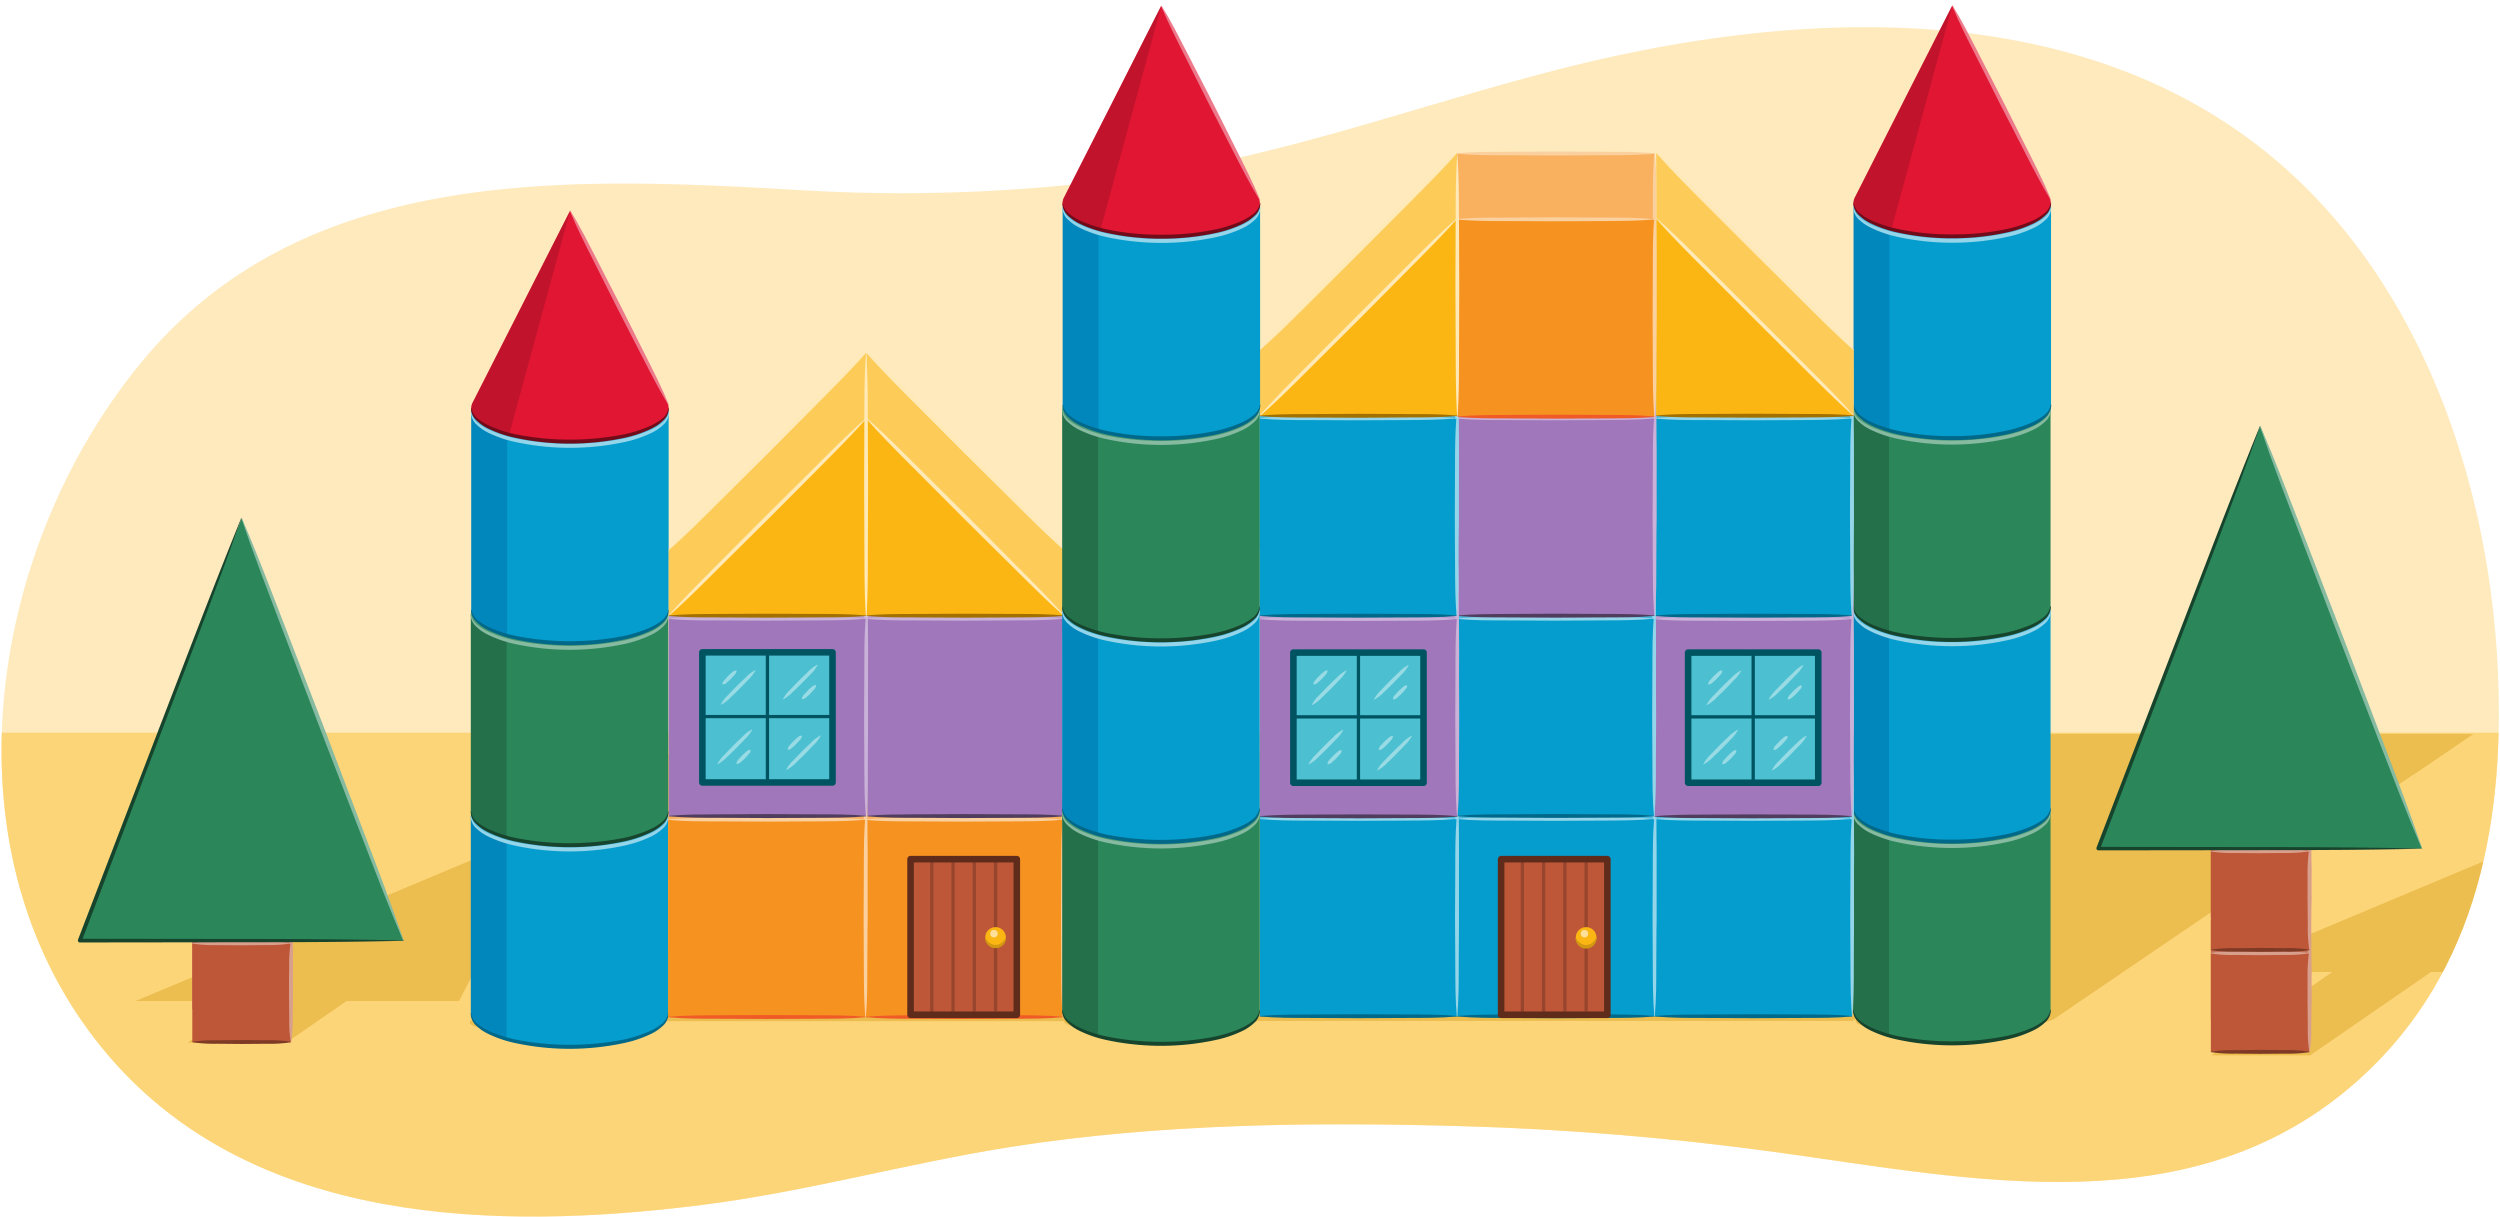 <svg xmlns="http://www.w3.org/2000/svg" xmlns:xlink="http://www.w3.org/1999/xlink" width="760" height="370" viewBox="0 0 760 370"><defs><clipPath id="a"><path d="M112.78,65.1c-26.43,7.81-50.6,21.62-70,45.28-47.2,57.48-60.9,150.54-10,210.3,44.24,52,118.26,53.5,180.45,45.64,31.8-4,62.59-12.7,94.15-17.67,45.05-7.1,92.56-7.62,138.06-6.27a884.28,884.28,0,0,1,94.63,7.9c60.15,8.28,126.86,22.9,176.93-22,36.6-32.81,44.81-80,42.21-127.08-3.31-60-26.3-121.85-74-157.84-58-43.84-138.65-40.53-209-22.87-43.35,10.89-84.53,26.58-129,33a511.33,511.33,0,0,1-102.33,4.4C201.73,55.41,154.46,52.79,112.78,65.1Z" fill="#feeabc"/></clipPath><clipPath id="b"><path d="M563.37,247v60c0,5.62,13.44,10.18,30,10.18s30-4.56,30-10.18V247Z" fill="#2b875a"/></clipPath><clipPath id="c"><path d="M563.37,185.65v60c0,5.63,13.44,10.19,30,10.19s30-4.56,30-10.19v-60Z" fill="#059dce"/></clipPath><clipPath id="d"><path d="M563.37,124.36v60c0,5.63,13.44,10.18,30,10.18s30-4.55,30-10.18v-60Z" fill="#2b875a"/></clipPath><clipPath id="e"><path d="M563.51,63v60c0,5.63,13.43,10.19,30,10.19s30-4.56,30-10.19V63Z" fill="#059dce"/></clipPath><clipPath id="f"><path d="M623,60h.05l-14.8-29.14L593.49,1.67l-14.8,29.14L563.89,60h0a3.82,3.82,0,0,0-.44,1.72c0,5.62,13.44,10.18,30,10.18s30-4.56,30-10.18A3.81,3.81,0,0,0,623,60Z" fill="#e01633"/></clipPath><clipPath id="g"><path d="M143.14,248.05v60c0,5.62,13.43,10.18,30,10.18s30-4.56,30-10.18v-60Z" fill="#059dce"/></clipPath><clipPath id="h"><path d="M143.14,186.76v60c0,5.62,13.43,10.18,30,10.18s30-4.56,30-10.18v-60Z" fill="#2b875a"/></clipPath><clipPath id="i"><path d="M143.27,125.35v60c0,5.63,13.44,10.18,30,10.18s30-4.55,30-10.18v-60Z" fill="#059dce"/></clipPath><clipPath id="j"><path d="M202.84,122.36h0l-14.8-29.14L173.3,64.07,158.5,93.22l-14.8,29.14h0a3.81,3.81,0,0,0-.44,1.71c0,5.63,13.44,10.19,30,10.19s30-4.56,30-10.19A3.8,3.8,0,0,0,202.84,122.36Z" fill="#e01633"/></clipPath><clipPath id="k"><path d="M322.93,247.14v60c0,5.63,13.43,10.18,30,10.18s30-4.55,30-10.18v-60Z" fill="#2b875a"/></clipPath><clipPath id="l"><path d="M322.93,185.76v60c0,5.62,13.43,10.18,30,10.18s30-4.56,30-10.18v-60Z" fill="#059dce"/></clipPath><clipPath id="m"><path d="M322.93,124.47v60c0,5.62,13.43,10.18,30,10.18s30-4.56,30-10.18v-60Z" fill="#2b875a"/></clipPath><clipPath id="n"><path d="M323.07,63.06v60c0,5.62,13.43,10.18,30,10.18s30-4.56,30-10.18v-60Z" fill="#059dce"/></clipPath><clipPath id="o"><path d="M382.59,60.06h0L367.84,30.91,353,1.77,338.25,30.91l-14.8,29.15h0a3.77,3.77,0,0,0-.43,1.71C323,67.4,336.45,72,353,72s30-4.55,30-10.18A3.77,3.77,0,0,0,382.59,60.06Z" fill="#e01633"/></clipPath></defs><path d="M112.78,65.1c-26.43,7.81-50.6,21.62-70,45.28-47.2,57.48-60.9,150.54-10,210.3,44.24,52,118.26,53.5,180.45,45.64,31.8-4,62.59-12.7,94.15-17.67,45.05-7.1,92.56-7.62,138.06-6.27a884.28,884.28,0,0,1,94.63,7.9c60.15,8.28,126.86,22.9,176.93-22,36.6-32.81,44.81-80,42.21-127.08-3.31-60-26.3-121.85-74-157.84-58-43.84-138.65-40.53-209-22.87-43.35,10.89-84.53,26.58-129,33a511.33,511.33,0,0,1-102.33,4.4C201.73,55.41,154.46,52.79,112.78,65.1Z" fill="#feeabc"/><g clip-path="url(#a)"><rect x="-37.45" y="222.74" width="813.29" height="169.45" fill="#fdd579"/><polygon points="800.32 242.84 674.81 295.49 709.01 295.49 708.53 295.83 696.64 304.03 696.04 304.44 690.7 308.13 690.1 308.54 678.22 316.74 672.27 320.84 702.27 320.84 708.22 316.74 720.1 308.54 720.7 308.13 726.04 304.44 726.64 304.03 738.53 295.83 739.01 295.49 773.21 295.49 800.32 242.84" fill="#d29811" opacity="0.4"/><polygon points="41.14 304.33 75.34 304.33 74.86 304.66 62.97 312.87 57.03 316.97 87.03 316.97 92.97 312.87 104.86 304.66 105.34 304.33 139.53 304.33 166.65 251.68 41.14 304.33" fill="#d29811" opacity="0.4"/><path d="M691.88,223.14l-7.76,5.28-5.29-5.28H524.4l-20.79,5.28-.48.32H503l8.23-5.6h-60l-17.67,12-.18.14a6.88,6.88,0,0,0-.79.43L407.37,252.9l-24.24-24.16-15.76,10.72h-.16L383,228.74l-93,23.59c-.63,0-1.27.1-1.92.17l24.11-16.41a2.24,2.24,0,0,0,.32-.26,3.65,3.65,0,0,0,.44-.26,1.22,1.22,0,0,0,.59-.69h0L316,223.14H286.33l-32,11.74h0a7.62,7.62,0,0,0-1.45.69,2.22,2.22,0,0,0-.31.26,4.49,4.49,0,0,0-.45.26l-35.66,24.26-.18.14a5.62,5.62,0,0,0-.79.43l-35.66,24.26a3.23,3.23,0,0,0-.32.26,4.49,4.49,0,0,0-.45.26L143.41,310c-3.34,2.28,7.38,4.12,24,4.12s32.71-1.84,36-4.12l-.67.45h120l.13-.08h.57c-.31,1.92,9.8,3.38,24.54,3.38s29.15-1.46,34.5-3.38H563.26l2.26-1.54h.31l-1.11.75c-3.34,2.28,7.38,4.12,23.95,4.12s32.71-1.84,36.05-4.12l35.66-24.26a1.64,1.64,0,0,0,.34-.28,3.72,3.72,0,0,0,.49-.28l35.66-24.26a1.37,1.37,0,0,0,.31-.26,2.67,2.67,0,0,0,.45-.26l35.67-24.26.17-.14a4.5,4.5,0,0,0,.8-.43l17.61-12Z" fill="#d29811" opacity="0.4"/></g><path d="M563.37,247v60c0,5.62,13.44,10.18,30,10.18s30-4.56,30-10.18V247Z" fill="#2b875a"/><g clip-path="url(#b)"><polygon points="546.47 240.22 574.26 240.22 574.26 322.26 549.01 322.26 546.47 240.22" fill="#1d5a3c" opacity="0.5"/></g><ellipse cx="593.37" cy="247.04" rx="30" ry="10.18" fill="#499872"/><path d="M623.45,247a5,5,0,0,1-1.77,3.83,13.73,13.73,0,0,1-3.54,2.42,35.94,35.94,0,0,1-8,2.74,79.1,79.1,0,0,1-33.51,0,35.27,35.27,0,0,1-8-2.74,19,19,0,0,1-1.86-1.06,13.59,13.59,0,0,1-1.67-1.36A5,5,0,0,1,563.3,247h.15a5.11,5.11,0,0,0,2.06,3.34,16.81,16.81,0,0,0,3.49,2.09,41,41,0,0,0,7.86,2.53,84.73,84.73,0,0,0,33,0,40.18,40.18,0,0,0,7.85-2.53,16.81,16.81,0,0,0,3.49-2.09A5.12,5.12,0,0,0,623.3,247Z" fill="#86baa1"/><path d="M623.45,307a5,5,0,0,1-1.77,3.83,13.73,13.73,0,0,1-3.54,2.42,35.94,35.94,0,0,1-8,2.74,79.1,79.1,0,0,1-33.51,0,35.27,35.27,0,0,1-8-2.74,19,19,0,0,1-1.86-1.06,13.59,13.59,0,0,1-1.67-1.36A5,5,0,0,1,563.3,307a.08.08,0,0,1,.08-.07s.06,0,.07.07a5.11,5.11,0,0,0,2.06,3.34,16.81,16.81,0,0,0,3.49,2.09,41,41,0,0,0,7.86,2.53,84.73,84.73,0,0,0,33,0,40.18,40.18,0,0,0,7.85-2.53,16.81,16.81,0,0,0,3.49-2.09A5.12,5.12,0,0,0,623.3,307a.08.08,0,0,1,.08-.07S623.44,307,623.45,307Z" fill="#16442d"/><path d="M563.37,185.65v60c0,5.63,13.44,10.19,30,10.19s30-4.56,30-10.19v-60Z" fill="#059dce"/><g clip-path="url(#c)"><polygon points="546.47 178.84 574.26 178.84 574.26 260.88 549.01 260.88 546.47 178.84" fill="#0073ad" opacity="0.5"/></g><ellipse cx="593.37" cy="185.65" rx="30" ry="10.18" fill="#4cb9dc"/><path d="M623.45,185.65a5,5,0,0,1-1.77,3.84,13.73,13.73,0,0,1-3.54,2.42,35.41,35.41,0,0,1-8,2.73,76.87,76.87,0,0,1-16.76,1.8,78,78,0,0,1-16.75-1.8,35.77,35.77,0,0,1-8-2.74,21.25,21.25,0,0,1-1.86-1.06,13.59,13.59,0,0,1-1.67-1.36,5,5,0,0,1-1.78-3.83h.15a5.11,5.11,0,0,0,2.06,3.35,16.81,16.81,0,0,0,3.49,2.09,40.93,40.93,0,0,0,7.86,2.52,75.55,75.55,0,0,0,16.51,1.62,76.89,76.89,0,0,0,16.52-1.62,40.18,40.18,0,0,0,7.85-2.53,16.81,16.81,0,0,0,3.49-2.09,5.14,5.14,0,0,0,2.07-3.34Z" fill="#94d5ea"/><path d="M623.45,245.65a5,5,0,0,1-1.77,3.84,13.73,13.73,0,0,1-3.54,2.42,35.41,35.41,0,0,1-8,2.73,76.87,76.87,0,0,1-16.76,1.8,78,78,0,0,1-16.75-1.8,35.77,35.77,0,0,1-8-2.74,21.25,21.25,0,0,1-1.86-1.06,13.59,13.59,0,0,1-1.67-1.36,5,5,0,0,1-1.78-3.83h.15a5.11,5.11,0,0,0,2.06,3.35,16.81,16.81,0,0,0,3.49,2.09,40.93,40.93,0,0,0,7.86,2.52,75.55,75.55,0,0,0,16.51,1.62,76.89,76.89,0,0,0,16.52-1.62,40.18,40.18,0,0,0,7.85-2.53,16.81,16.81,0,0,0,3.49-2.09,5.14,5.14,0,0,0,2.07-3.34Z" fill="#006889"/><path d="M563.37,124.36v60c0,5.63,13.44,10.18,30,10.18s30-4.55,30-10.18v-60Z" fill="#2b875a"/><g clip-path="url(#d)"><polygon points="546.47 117.54 574.26 117.54 574.26 199.58 549.01 199.58 546.47 117.54" fill="#1d5a3c" opacity="0.5"/></g><ellipse cx="593.37" cy="124.36" rx="30" ry="10.18" fill="#499872"/><path d="M623.45,124.36a5,5,0,0,1-1.77,3.84,13.73,13.73,0,0,1-3.54,2.42,36.42,36.42,0,0,1-8,2.73,78.88,78.88,0,0,1-33.51,0,35.77,35.77,0,0,1-8-2.74,21.25,21.25,0,0,1-1.86-1.06,13.59,13.59,0,0,1-1.67-1.36,5,5,0,0,1-1.78-3.83h.15a5.11,5.11,0,0,0,2.06,3.35A17.26,17.26,0,0,0,569,129.8a40.93,40.93,0,0,0,7.86,2.52,85,85,0,0,0,33,0,41.57,41.57,0,0,0,7.85-2.53,16.81,16.81,0,0,0,3.49-2.09,5.14,5.14,0,0,0,2.07-3.34Z" fill="#86baa1"/><path d="M623.45,184.36a5,5,0,0,1-1.77,3.84,13.73,13.73,0,0,1-3.54,2.42,36.42,36.42,0,0,1-8,2.73,78.88,78.88,0,0,1-33.51,0,35.77,35.77,0,0,1-8-2.74,21.25,21.25,0,0,1-1.86-1.06,13.59,13.59,0,0,1-1.67-1.36,5,5,0,0,1-1.78-3.83.08.08,0,0,1,.08-.07.1.1,0,0,1,.07.07,5.11,5.11,0,0,0,2.06,3.35A17.26,17.26,0,0,0,569,189.8a40.93,40.93,0,0,0,7.86,2.52,85,85,0,0,0,33,0,41.57,41.57,0,0,0,7.85-2.53,16.81,16.81,0,0,0,3.49-2.09,5.14,5.14,0,0,0,2.07-3.34.08.08,0,0,1,.08-.07A.1.1,0,0,1,623.45,184.36Z" fill="#16442d"/><path d="M563.51,63v60c0,5.63,13.43,10.19,30,10.19s30-4.56,30-10.19V63Z" fill="#059dce"/><g clip-path="url(#e)"><polygon points="546.6 56.14 574.39 56.14 574.39 138.18 549.15 138.18 546.6 56.14" fill="#0073ad" opacity="0.5"/></g><ellipse cx="593.51" cy="62.95" rx="30" ry="10.18" fill="#4cb9dc"/><path d="M623.58,63a5,5,0,0,1-1.76,3.84,13.73,13.73,0,0,1-3.54,2.42,35.32,35.32,0,0,1-8,2.73,76.78,76.78,0,0,1-16.75,1.8,78,78,0,0,1-16.75-1.8,35.77,35.77,0,0,1-8-2.74,21.25,21.25,0,0,1-1.86-1.06,13.68,13.68,0,0,1-1.68-1.36A5,5,0,0,1,563.44,63h.14a5.12,5.12,0,0,0,2.07,3.35,16.81,16.81,0,0,0,3.49,2.09A41.06,41.06,0,0,0,577,70.91a75.7,75.7,0,0,0,16.52,1.62A77,77,0,0,0,610,70.91a40.18,40.18,0,0,0,7.85-2.53,17.08,17.08,0,0,0,3.49-2.09A5.14,5.14,0,0,0,623.44,63Z" fill="#94d5ea"/><path d="M623.58,123a5,5,0,0,1-1.76,3.84,13.73,13.73,0,0,1-3.54,2.42,35.32,35.32,0,0,1-8,2.73,76.78,76.78,0,0,1-16.75,1.8,78,78,0,0,1-16.75-1.8,35.77,35.77,0,0,1-8-2.74,21.25,21.25,0,0,1-1.86-1.06,13.68,13.68,0,0,1-1.68-1.36,5,5,0,0,1-1.77-3.83h.14a5.12,5.12,0,0,0,2.07,3.35,16.81,16.81,0,0,0,3.49,2.09,41.06,41.06,0,0,0,7.85,2.52,75.7,75.7,0,0,0,16.52,1.62A77,77,0,0,0,610,130.91a40.18,40.18,0,0,0,7.85-2.53,17.08,17.08,0,0,0,3.49-2.09,5.14,5.14,0,0,0,2.07-3.34Z" fill="#006889"/><path d="M623,60h.05l-14.8-29.14L593.49,1.67l-14.8,29.14L563.89,60h0a3.82,3.82,0,0,0-.44,1.72c0,5.62,13.44,10.18,30,10.18s30-4.56,30-10.18A3.81,3.81,0,0,0,623,60Z" fill="#e01633"/><g clip-path="url(#f)"><polyline points="593.49 1.67 573.86 73.83 554.92 62.73 588.86 -2.18 593.49 1.67" fill="#950f22" opacity="0.4"/></g><path d="M563.54,61.67A5.08,5.08,0,0,0,565.61,65a16.56,16.56,0,0,0,3.49,2.09A40.18,40.18,0,0,0,577,69.62a76.87,76.87,0,0,0,16.51,1.63A76.89,76.89,0,0,0,610,69.63a41.67,41.67,0,0,0,7.86-2.53A16.81,16.81,0,0,0,621.33,65a5.11,5.11,0,0,0,2.06-3.34h.15a5,5,0,0,1-1.78,3.82,13.59,13.59,0,0,1-1.67,1.36c-.61.38-1.22.74-1.86,1.06a35.35,35.35,0,0,1-8,2.74,77.34,77.34,0,0,1-16.75,1.8,77.39,77.39,0,0,1-16.75-1.79,36.19,36.19,0,0,1-8-2.74,13.85,13.85,0,0,1-3.53-2.42,5,5,0,0,1-1.77-3.83Z" fill="#700b1a"/><path d="M593.55,1.63c2.91,4.71,5.37,9.65,7.9,14.56L609,30.92l7.43,14.79c2.48,4.93,5,9.85,7.09,15l-.13.07C620.52,56,618,51.1,615.5,46.19l-7.56-14.73-7.43-14.79c-2.47-4.94-5-9.84-7.09-15Z" fill="#ed7a8a"/><rect x="503.05" y="228.95" width="60" height="60" fill="#4cb9dc"/><path d="M563.12,229c.48,5,.43,10,.46,15l.07,15-.07,15c0,5,0,10-.46,15H563c-.43-5-.43-10-.46-15l-.07-15,.07-15c0-5,0-10,.46-15Z" fill="#94d5ea"/><path d="M503.05,228.88c5-.47,10-.43,15-.46l15-.07,15,.08c5,0,10,0,15,.45V229c-5,.43-10,.43-15,.46l-15,.07-15-.07c-5,0-10,0-15-.46Z" fill="#94d5ea"/><rect x="503.05" y="248.95" width="60" height="60" fill="#059dce"/><path d="M563.05,309c-5,.48-10,.44-15,.46l-15,.07-15-.07c-5,0-10,0-15-.46v-.14c5-.43,10-.43,15-.45l15-.08,15,.07c5,0,10,0,15,.46Z" fill="#006889"/><path d="M562.4,248.88l.65-.06.12,0,0,.15c.41,5,.36,10,.39,15l.07,15-.08,15c0,5,0,10-.45,15H563c-.43-5-.43-10-.46-15l-.07-15,.07-15c0-5,0-10,.39-15l.14.14-.65-.07Z" fill="#94d5ea"/><path d="M503.05,248.88c4.95-.47,9.89-.43,14.84-.46l14.83-.07,14.84.08c5,0,9.89,0,14.84.45V249c-4.95.43-9.89.43-14.84.46l-14.84.07-14.83-.07c-4.95,0-9.89,0-14.84-.46Z" fill="#94d5ea"/><path d="M143.14,248.05v60c0,5.62,13.43,10.18,30,10.18s30-4.56,30-10.18v-60Z" fill="#059dce"/><g clip-path="url(#g)"><polygon points="126.23 241.23 154.02 241.23 154.02 323.27 128.78 323.27 126.23 241.23" fill="#0073ad" opacity="0.5"/></g><ellipse cx="173.14" cy="248.05" rx="30" ry="10.18" fill="#4cb9dc"/><path d="M203.21,248.05a5,5,0,0,1-1.76,3.84,13.9,13.9,0,0,1-3.54,2.42,36.5,36.5,0,0,1-8,2.73,78.83,78.83,0,0,1-33.5,0,35.85,35.85,0,0,1-8-2.74c-.63-.32-1.25-.68-1.86-1.06a13.59,13.59,0,0,1-1.67-1.36,5,5,0,0,1-1.78-3.83h.15a5.11,5.11,0,0,0,2.06,3.35,17.62,17.62,0,0,0,3.5,2.09,40.84,40.84,0,0,0,7.85,2.52,85,85,0,0,0,33,0,41.34,41.34,0,0,0,7.85-2.53,16.56,16.56,0,0,0,3.49-2.09,5.1,5.1,0,0,0,2.07-3.34Z" fill="#94d5ea"/><path d="M203.21,308.05a5,5,0,0,1-1.76,3.84,13.9,13.9,0,0,1-3.54,2.42,36.5,36.5,0,0,1-8,2.73,78.83,78.83,0,0,1-33.5,0,35.85,35.85,0,0,1-8-2.74c-.63-.32-1.25-.68-1.86-1.06a13.59,13.59,0,0,1-1.67-1.36,5,5,0,0,1-1.78-3.83h.15a5.11,5.11,0,0,0,2.06,3.35,17.62,17.62,0,0,0,3.5,2.09,40.84,40.84,0,0,0,7.85,2.52,85,85,0,0,0,33,0,41.34,41.34,0,0,0,7.85-2.53,16.56,16.56,0,0,0,3.49-2.09,5.1,5.1,0,0,0,2.07-3.34Z" fill="#006889"/><rect x="443" y="228.95" width="60" height="60" fill="#4cb9dc"/><path d="M503.07,229c.48,5,.43,10,.46,15l.07,15-.07,15c0,5,0,10-.46,15h-.14c-.43-5-.43-10-.46-15l-.07-15,.07-15c0-5,0-10,.46-15Z" fill="#94d5ea"/><path d="M443,228.88c5-.47,10-.43,15-.46l15-.07,15,.08c5,0,10,0,15,.45V229c-5,.43-10,.43-15,.46l-15,.07-15-.07c-5,0-10,0-15-.46Z" fill="#94d5ea"/><rect x="443" y="248.95" width="60" height="60" fill="#059dce"/><path d="M503,309c-5,.48-10,.44-15,.46l-15,.07-15-.07c-5,0-10,0-15-.46v-.14c5-.43,10-.43,15-.45l15-.08,15,.07c5,0,10,0,15,.46Z" fill="#006889"/><path d="M502.35,248.88l.65-.06.12,0,0,.15c.41,5,.36,10,.39,15l.07,15-.07,15c0,5,0,10-.46,15h-.14c-.43-5-.43-10-.46-15l-.07-15,.07-15c0-5,0-10,.39-15l.14.14-.65-.07Z" fill="#94d5ea"/><path d="M443,248.88c4.95-.47,9.89-.43,14.84-.46l14.83-.07,14.84.08c4.95,0,9.89,0,14.84.45V249c-5,.43-9.89.43-14.84.46l-14.84.07-14.83-.07c-4.95,0-9.89,0-14.84-.46Z" fill="#94d5ea"/><rect x="382.95" y="228.95" width="60" height="60" fill="#4cb9dc"/><path d="M443,229c.48,5,.43,10,.46,15l.07,15-.07,15c0,5,0,10-.46,15h-.14c-.43-5-.43-10-.46-15l-.07-15,.07-15c0-5,0-10,.46-15Z" fill="#94d5ea"/><path d="M383,228.88c5-.47,10-.43,15-.46l15-.07,15,.08c5,0,10,0,15,.45V229c-5,.43-10,.43-15,.46l-15,.07-15-.07c-5,0-10,0-15-.46Z" fill="#94d5ea"/><rect x="382.95" y="248.95" width="60" height="60" fill="#059dce"/><path d="M443,309c-5,.48-10,.44-15,.46l-15,.07-15-.07c-5,0-10,0-15-.46v-.14c5-.43,10-.43,15-.45l15-.08,15,.07c5,0,10,0,15,.46Z" fill="#006889"/><path d="M442.3,248.88l.65-.06.12,0,0,.15c.41,5,.36,10,.39,15l.07,15-.07,15c0,5,0,10-.46,15h-.14c-.43-5-.43-10-.45-15l-.08-15,.07-15c0-5,0-10,.39-15l.14.14-.65-.07Z" fill="#94d5ea"/><path d="M383,248.88c4.95-.47,9.89-.43,14.84-.46l14.84-.07,14.83.08c5,0,9.89,0,14.84.45V249c-4.95.43-9.89.43-14.84.46l-14.83.07-14.84-.07c-5,0-9.89,0-14.84-.46Z" fill="#94d5ea"/><rect x="263.14" y="229.17" width="60" height="60" fill="#f9b160"/><path d="M323.21,229.17c.47,5,.43,10,.46,15l.07,15-.08,15c0,5,0,10-.45,15a.08.08,0,0,1-.08.07.1.1,0,0,1-.07-.07c-.42-5-.42-10-.45-15l-.07-15,.07-15c0-5,0-10,.45-15a.08.08,0,0,1,.15,0Z" fill="#fbd09f"/><path d="M263.14,229.1c5-.48,10-.43,15-.46l15-.07,15,.07c5,0,10,0,15,.46a.07.07,0,0,1,0,.14c-5,.43-10,.43-15,.46l-15,.07-15-.07c-5,0-10,0-15-.46a.08.08,0,0,1-.07-.08A.07.07,0,0,1,263.14,229.1Z" fill="#fbd09f"/><rect x="263.14" y="249.17" width="60" height="60" fill="#f69220"/><path d="M323.14,309.24c-5,.48-10,.43-15,.46l-15,.07-15-.07c-5,0-10,0-15-.46v-.14c5-.43,10-.43,15-.46l15-.07,15,.07c5,0,10,0,15,.46Z" fill="#f05a26"/><path d="M322.49,249.1l.65-.07a.12.12,0,0,1,.13.11h0v0c.42,5,.37,10,.4,15l.07,15-.08,15c0,5,0,10-.45,15a.08.08,0,0,1-.08.07.1.1,0,0,1-.07-.07c-.42-5-.43-10-.45-15l-.07-15,.07-15c0-5,0-10,.39-15l.14.14-.65-.07a.08.08,0,0,1-.07-.08A.07.07,0,0,1,322.49,249.1Z" fill="#fbd09f"/><path d="M263.14,249.1c4.94-.48,9.89-.43,14.83-.46l14.84-.07,14.84.07c5,0,9.89,0,14.84.46a.07.07,0,0,1,0,.14c-4.95.43-9.89.43-14.84.46l-14.84.07L278,249.7c-4.94,0-9.89,0-14.83-.46a.08.08,0,0,1-.07-.08A.07.07,0,0,1,263.14,249.1Z" fill="#fbd09f"/><rect x="263.46" y="168.09" width="60" height="60" fill="#bb9ece"/><path d="M323.54,168.09c.47,5,.43,10,.45,15l.07,15-.07,15c0,5,0,10-.45,15,0,0,0,.07-.08.06a.07.07,0,0,1-.07-.06c-.43-5-.43-10-.45-15l-.08-15,.07-15c0-5,0-10,.46-15a.08.08,0,0,1,.08-.07S323.53,168.05,323.54,168.09Z" fill="#c9b1d8"/><path d="M263.46,168c5-.47,10-.43,15-.45l15-.07,15,.07c5,0,10,0,15,.45a.08.08,0,0,1,.07.08.07.07,0,0,1-.07.07c-5,.43-10,.43-15,.45l-15,.08-15-.07c-5,0-10,0-15-.46a.06.06,0,0,1-.06-.08A.09.09,0,0,1,263.46,168Z" fill="#c9b1d8"/><rect x="263.46" y="188.09" width="60" height="60" fill="#a077ba"/><path d="M323.46,248.16c-5,.47-10,.43-15,.46l-15,.07-15-.08c-5,0-10,0-15-.45V248c5-.42,10-.42,15-.45l15-.07,15,.07c5,0,10,0,15,.45Z" fill="#503c5d"/><path d="M322.81,188l.65-.06a.12.12,0,0,1,.14.11h0v0c.42,5,.36,10,.39,15l.07,15-.07,15c0,5,0,10-.45,15,0,0,0,.07-.08.06a.07.07,0,0,1-.07-.06c-.42-5-.43-10-.45-15l-.08-15,.07-15c0-5,0-10,.4-15l.13.13-.65-.06a.06.06,0,0,1-.06-.08A.07.07,0,0,1,322.81,188Z" fill="#c9b1d8"/><path d="M263.46,188c5-.47,9.89-.43,14.84-.45l14.84-.07,14.83.07c4.95,0,9.9,0,14.84.45a.08.08,0,0,1,.07.08.07.07,0,0,1-.07.07c-4.94.43-9.89.43-14.84.45l-14.83.08-14.84-.07c-4.95,0-9.89,0-14.84-.46a.06.06,0,0,1-.06-.08A.07.07,0,0,1,263.46,188Z" fill="#c9b1d8"/><rect x="203.14" y="229.17" width="60" height="60" fill="#f9b160"/><path d="M263.21,229.17c.47,5,.43,10,.46,15l.07,15-.08,15c0,5,0,10-.45,15a.08.08,0,0,1-.08.07.1.1,0,0,1-.07-.07c-.42-5-.42-10-.45-15l-.07-15,.07-15c0-5,0-10,.45-15a.08.08,0,0,1,.15,0Z" fill="#fbd09f"/><path d="M203.14,229.1c5-.48,10-.43,15-.46l15-.07,15,.07c5,0,10,0,15,.46a.07.07,0,0,1,0,.14c-5,.43-10,.43-15,.46l-15,.07-15-.07c-5,0-10,0-15-.46a.08.08,0,0,1-.07-.08A.07.07,0,0,1,203.14,229.1Z" fill="#fbd09f"/><rect x="203.14" y="249.17" width="60" height="60" fill="#f69220"/><path d="M263.14,309.24c-5,.48-10,.43-15,.46l-15,.07-15-.07c-5,0-10,0-15-.46v-.14c5-.43,10-.43,15-.46l15-.07,15,.07c5,0,10,0,15,.46Z" fill="#f05a26"/><path d="M262.49,249.1l.65-.07a.12.12,0,0,1,.13.11h0v0c.42,5,.37,10,.4,15l.07,15-.08,15c0,5,0,10-.45,15a.08.08,0,0,1-.08.07.1.1,0,0,1-.07-.07c-.42-5-.43-10-.45-15l-.07-15,.07-15c0-5,0-10,.39-15l.14.14-.65-.07a.08.08,0,0,1-.07-.08A.07.07,0,0,1,262.49,249.1Z" fill="#fbd09f"/><path d="M203.14,249.1c4.94-.48,9.89-.43,14.83-.46l14.84-.07,14.84.07c4.95,0,9.89,0,14.84.46a.07.07,0,0,1,0,.14c-4.95.43-9.89.43-14.84.46l-14.84.07L218,249.7c-4.94,0-9.89,0-14.83-.46a.08.08,0,0,1-.07-.08A.07.07,0,0,1,203.14,249.1Z" fill="#fbd09f"/><rect x="203.3" y="168.09" width="60" height="60" fill="#bb9ece"/><path d="M263.37,168.09c.48,5,.43,10,.46,15l.07,15-.07,15c0,5,0,10-.46,15a.07.07,0,0,1-.14,0c-.43-5-.43-10-.46-15l-.07-15,.07-15c0-5,0-10,.46-15a.08.08,0,0,1,.08-.07A.07.07,0,0,1,263.37,168.09Z" fill="#c9b1d8"/><path d="M203.3,168c5-.47,10-.43,15-.45l15-.07,15,.07c5,0,10,0,15,.45a.08.08,0,0,1,.07.08s0,.07-.07.07c-5,.43-10,.43-15,.45l-15,.08-15-.07c-5,0-10,0-15-.46a.08.08,0,0,1-.07-.08A.12.12,0,0,1,203.3,168Z" fill="#c9b1d8"/><rect x="203.3" y="188.09" width="60" height="60" fill="#a077ba"/><path d="M263.3,248.16c-5,.47-10,.43-15,.46l-15,.07-15-.08c-5,0-10,0-15-.45V248c5-.42,10-.42,15-.45l15-.07,15,.07c5,0,10,0,15,.45Z" fill="#503c5d"/><path d="M262.65,188l.65-.06a.11.11,0,0,1,.13.11h0v0c.41,5,.36,10,.39,15l.07,15-.07,15c0,5,0,10-.46,15a.07.07,0,0,1-.14,0c-.43-5-.43-10-.46-15l-.07-15,.07-15c0-5,0-10,.39-15l.14.13-.65-.06a.08.08,0,0,1-.07-.08A.1.1,0,0,1,262.65,188Z" fill="#c9b1d8"/><path d="M203.3,188c4.95-.47,9.89-.43,14.84-.45l14.83-.07,14.84.07c4.95,0,9.89,0,14.84.45a.08.08,0,0,1,0,.15c-4.95.43-9.89.43-14.84.45l-14.84.08-14.83-.07c-4.95,0-9.89,0-14.84-.46a.08.08,0,0,1-.07-.08A.1.1,0,0,1,203.3,188Z" fill="#c9b1d8"/><rect x="213.52" y="198.31" width="39.56" height="39.56" fill="#4cc0d1"/><rect x="213.52" y="198.31" width="39.56" height="39.56" fill="none" stroke="#005461" stroke-linecap="round" stroke-linejoin="round" stroke-width="2"/><line x1="233.3" y1="198.31" x2="233.3" y2="237.38" fill="none" stroke="#005461" stroke-linecap="round" stroke-linejoin="round"/><line x1="253.08" y1="217.84" x2="213.52" y2="217.84" fill="none" stroke="#005461" stroke-linecap="round" stroke-linejoin="round"/><path d="M248.55,202.16a10.66,10.66,0,0,1-2.27,2.94c-.84.9-1.7,1.77-2.57,2.64s-1.75,1.72-2.65,2.56a11.2,11.2,0,0,1-2.93,2.28.07.07,0,0,1-.1,0,.06.06,0,0,1,0-.06,11,11,0,0,1,2.27-2.94c.84-.9,1.7-1.77,2.56-2.65s1.75-1.72,2.65-2.56a10.66,10.66,0,0,1,2.94-2.27.07.07,0,0,1,.1,0A.06.06,0,0,1,248.55,202.16Z" fill="#99dbe5"/><path d="M248.07,208.36a2,2,0,0,1-.71,1.38c-.32.38-.67.74-1,1.1s-.72.68-1.1,1a2.08,2.08,0,0,1-1.37.72.11.11,0,0,1-.11-.1h0a2.07,2.07,0,0,1,.73-1.38c.31-.38.66-.74,1-1.1s.71-.68,1.09-1,.68-.72,1.38-.72a.1.1,0,0,1,.1.1Z" fill="#99dbe5"/><path d="M228.66,221.85a10.46,10.46,0,0,1-2.28,2.93c-.83.9-1.7,1.78-2.56,2.65s-1.75,1.72-2.65,2.56a11.36,11.36,0,0,1-2.93,2.28.08.08,0,0,1-.11,0s0,0,0-.07a11.36,11.36,0,0,1,2.28-2.93c.84-.9,1.7-1.77,2.56-2.65s1.75-1.72,2.65-2.56a10.64,10.64,0,0,1,2.93-2.28.09.09,0,0,1,.11,0A.06.06,0,0,1,228.66,221.85Z" fill="#99dbe5"/><path d="M228.18,228.05c0,.7-.4,1-.72,1.38s-.66.74-1,1.09-.72.69-1.1,1a2.11,2.11,0,0,1-1.37.72.1.1,0,0,1-.11-.1h0a2.11,2.11,0,0,1,.72-1.37c.32-.38.66-.74,1-1.1s.71-.69,1.09-1a1.94,1.94,0,0,1,1.38-.72.1.1,0,0,1,.1.1Z" fill="#99dbe5"/><path d="M239,234a10.66,10.66,0,0,1,2.27-2.94c.84-.9,1.7-1.77,2.56-2.65s1.76-1.72,2.66-2.55a11,11,0,0,1,2.93-2.28.07.07,0,0,1,.1,0,.06.06,0,0,1,0,.06,11,11,0,0,1-2.28,2.93c-.83.9-1.69,1.78-2.55,2.66s-1.75,1.72-2.65,2.56a10.66,10.66,0,0,1-2.94,2.27.07.07,0,0,1-.1,0A.06.06,0,0,1,239,234Z" fill="#99dbe5"/><path d="M239.48,227.82a2,2,0,0,1,.71-1.38c.32-.38.67-.73,1-1.09s.71-.68,1.1-1a2,2,0,0,1,1.37-.72.1.1,0,0,1,.11.09h0a2.14,2.14,0,0,1-.73,1.38c-.32.38-.66.73-1,1.09s-.71.69-1.09,1-.68.72-1.38.72a.1.1,0,0,1-.1-.11Z" fill="#99dbe5"/><path d="M219.13,214.16a10.64,10.64,0,0,1,2.28-2.93c.84-.9,1.7-1.77,2.56-2.65s1.75-1.72,2.65-2.56a11.36,11.36,0,0,1,2.93-2.28.09.09,0,0,1,.11,0,.09.09,0,0,1,0,.07,11.36,11.36,0,0,1-2.28,2.93c-.84.9-1.7,1.77-2.56,2.65s-1.75,1.73-2.65,2.56a10.64,10.64,0,0,1-2.93,2.28.08.08,0,0,1-.11,0Z" fill="#99dbe5"/><path d="M219.61,208c0-.7.41-1,.72-1.38s.66-.74,1-1.09.71-.69,1.09-1a2.07,2.07,0,0,1,1.38-.73.1.1,0,0,1,.1.1h0a2.08,2.08,0,0,1-.72,1.37c-.32.38-.66.74-1,1.1s-.71.69-1.09,1a2,2,0,0,1-1.38.71.1.1,0,0,1-.11-.1Z" fill="#99dbe5"/><path d="M143.14,186.76v60c0,5.62,13.43,10.18,30,10.18s30-4.56,30-10.18v-60Z" fill="#2b875a"/><g clip-path="url(#h)"><polygon points="126.23 179.94 154.02 179.94 154.02 261.98 128.78 261.98 126.23 179.94" fill="#1d5a3c" opacity="0.5"/></g><ellipse cx="173.14" cy="186.76" rx="30" ry="10.18" fill="#499872"/><path d="M203.21,186.76a5,5,0,0,1-1.76,3.83,13.41,13.41,0,0,1-3.54,2.42,36,36,0,0,1-8,2.74,79.26,79.26,0,0,1-33.5,0,35.38,35.38,0,0,1-8-2.75,19.25,19.25,0,0,1-1.86-1.06,12.72,12.72,0,0,1-1.67-1.36,5,5,0,0,1-1.78-3.82h.15a5.06,5.06,0,0,0,2.06,3.34,16.71,16.71,0,0,0,3.5,2.09,40.86,40.86,0,0,0,7.85,2.53,85,85,0,0,0,33,0,40.67,40.67,0,0,0,7.85-2.54,16.56,16.56,0,0,0,3.49-2.09,5.08,5.08,0,0,0,2.07-3.33Z" fill="#86baa1"/><path d="M203.21,246.76a5,5,0,0,1-1.76,3.83,13.41,13.41,0,0,1-3.54,2.42,36,36,0,0,1-8,2.74,79.26,79.26,0,0,1-33.5,0,35.38,35.38,0,0,1-8-2.75,19.25,19.25,0,0,1-1.86-1.06,12.72,12.72,0,0,1-1.67-1.36,5,5,0,0,1-1.78-3.82.08.08,0,0,1,.08-.07.07.07,0,0,1,.07.07,5.06,5.06,0,0,0,2.06,3.34,16.71,16.71,0,0,0,3.5,2.09,40.86,40.86,0,0,0,7.85,2.53,85,85,0,0,0,33,0,40.67,40.67,0,0,0,7.85-2.54,16.56,16.56,0,0,0,3.49-2.09,5.08,5.08,0,0,0,2.07-3.33.08.08,0,0,1,.08-.07S203.21,246.72,203.21,246.76Z" fill="#16442d"/><path d="M143.27,125.35v60c0,5.63,13.44,10.18,30,10.18s30-4.55,30-10.18v-60Z" fill="#059dce"/><g clip-path="url(#i)"><polygon points="126.37 118.53 154.16 118.53 154.16 200.57 128.91 200.57 126.37 118.53" fill="#0073ad" opacity="0.5"/></g><ellipse cx="173.27" cy="125.35" rx="30" ry="10.18" fill="#4cb9dc"/><path d="M203.35,125.35a5,5,0,0,1-1.77,3.84,13.73,13.73,0,0,1-3.54,2.42,36.42,36.42,0,0,1-8,2.73,78.88,78.88,0,0,1-33.51,0,35.94,35.94,0,0,1-8-2.74c-.64-.32-1.25-.68-1.86-1.06a13.59,13.59,0,0,1-1.67-1.36,5,5,0,0,1-1.78-3.83h.15a5.11,5.11,0,0,0,2.06,3.35,17.26,17.26,0,0,0,3.49,2.09,40.93,40.93,0,0,0,7.86,2.52,85,85,0,0,0,33,0,41.57,41.57,0,0,0,7.85-2.53,16.81,16.81,0,0,0,3.49-2.09,5.1,5.1,0,0,0,2.07-3.34Z" fill="#94d5ea"/><path d="M203.35,185.35a5,5,0,0,1-1.77,3.84,13.73,13.73,0,0,1-3.54,2.42,36.42,36.42,0,0,1-8,2.73,78.88,78.88,0,0,1-33.51,0,35.94,35.94,0,0,1-8-2.74c-.64-.32-1.25-.68-1.86-1.06a13.59,13.59,0,0,1-1.67-1.36,5,5,0,0,1-1.78-3.83h.15a5.11,5.11,0,0,0,2.06,3.35,17.26,17.26,0,0,0,3.49,2.09,40.93,40.93,0,0,0,7.86,2.52,85,85,0,0,0,33,0,41.57,41.57,0,0,0,7.85-2.53,16.81,16.81,0,0,0,3.49-2.09,5.1,5.1,0,0,0,2.07-3.34Z" fill="#006889"/><polygon points="323.46 167.17 323.46 187.17 263.46 187.17 263.46 107.17 323.46 167.17" fill="#fdcb57"/><polygon points="323.46 187.17 263.46 187.17 263.46 127.17 323.46 187.17" fill="#fcb614"/><path d="M263.51,127.12c5.33,4.67,10.3,9.7,15.33,14.68l15.05,14.94,14.94,15.06c5,5,10,10,14.68,15.32a.07.07,0,1,1-.1.1c-5.3-4.7-10.3-9.7-15.32-14.68L293,157.6l-15-15.06c-5-5-10-10-14.68-15.32a.07.07,0,0,1,0-.1A.06.06,0,0,1,263.51,127.12Z" fill="#fee9b7"/><path d="M263.51,107.12c5.33,4.67,10.3,9.7,15.33,14.68l15.05,14.94,14.94,15.06c5,5,10,10,14.68,15.32a.07.07,0,1,1-.1.1c-5.3-4.7-10.3-9.7-15.32-14.68L293,137.6l-15-15.06c-5-5-10-10-14.68-15.32a.07.07,0,0,1,0-.1A.06.06,0,0,1,263.51,107.12Z" fill="#fee9b7"/><path d="M263.46,187.1c5-.48,10-.43,15-.46l15-.07,15,.07c5,0,10,0,15,.46a.08.08,0,0,1,.07.08.07.07,0,0,1-.07.06c-5,.43-10,.43-15,.46l-15,.07-15-.07c-5,0-10,0-15-.46a.07.07,0,0,1,0-.14Z" fill="#a27000"/><polygon points="203.29 167.17 203.29 187.17 263.29 187.17 263.29 107.17 203.29 167.17" fill="#fdcb57"/><polygon points="203.29 187.17 263.29 187.17 263.29 127.17 203.29 187.17" fill="#fcb614"/><path d="M263.36,108.17c.47,6.63.43,13.27.46,19.9l.08,19.9-.07,19.9c0,6.63,0,13.26-.44,19.9,0,0,0,.07-.08.06a.07.07,0,0,1-.07-.06c-.43-6.64-.43-13.27-.46-19.9L262.7,148l.06-19.9c0-6.63,0-13.27.45-19.9a.08.08,0,0,1,.08-.07A.07.07,0,0,1,263.36,108.17Z" fill="#fee9b7"/><path d="M203.24,187.12c4.67-5.33,9.7-10.3,14.67-15.32l15-15.06,15.06-14.94c5-5,10-10,15.32-14.68a.07.07,0,0,1,.1,0,.09.09,0,0,1,0,.1c-4.7,5.3-9.7,10.3-14.68,15.32L233.71,157.6l-15.05,14.94c-5,5-10,10-15.32,14.68a.06.06,0,0,1-.1,0A.06.06,0,0,1,203.24,187.12Z" fill="#fee9b7"/><path d="M263.34,107.22c-4.67,5.33-9.7,10.3-14.68,15.32L233.71,137.6l-15.05,14.94c-5,5-10,10-15.32,14.68a.07.07,0,0,1-.1-.1c4.69-5.31,9.69-10.31,14.68-15.32l14.94-15.06,15-14.94c5-5,10-10,15.33-14.68a.07.07,0,0,1,.1,0A.09.09,0,0,1,263.34,107.22Z" fill="#fee9b7"/><path d="M263.29,187.24c-5,.48-10,.43-15,.46l-15,.07-15-.07c-5,0-10,0-15-.46a.08.08,0,0,1-.07-.08.07.07,0,0,1,.07-.06c5-.43,10-.43,15-.46l15-.07,15,.07c5,0,10,0,15,.46a.07.07,0,0,1,0,.14Z" fill="#a27000"/><path d="M202.84,122.36h0l-14.8-29.14L173.3,64.07,158.5,93.22l-14.8,29.14h0a3.81,3.81,0,0,0-.44,1.71c0,5.63,13.44,10.19,30,10.19s30-4.56,30-10.19A3.8,3.8,0,0,0,202.84,122.36Z" fill="#e01633"/><g clip-path="url(#j)"><polyline points="173.3 64.07 153.67 136.23 134.73 125.14 168.67 60.23 173.3 64.07" fill="#950f22" opacity="0.4"/></g><path d="M143.35,124.07a5.1,5.1,0,0,0,2.07,3.34,16.81,16.81,0,0,0,3.49,2.09,40.86,40.86,0,0,0,7.85,2.53,85,85,0,0,0,33,0,40.93,40.93,0,0,0,7.86-2.52,17.26,17.26,0,0,0,3.49-2.09,5.11,5.11,0,0,0,2.06-3.35h.15a5,5,0,0,1-1.78,3.83,13.59,13.59,0,0,1-1.67,1.36c-.61.38-1.22.74-1.86,1.06a35.94,35.94,0,0,1-8,2.74,78.88,78.88,0,0,1-33.51,0,35.41,35.41,0,0,1-8-2.73,13.73,13.73,0,0,1-3.54-2.42,5,5,0,0,1-1.77-3.84Z" fill="#700b1a"/><path d="M173.36,64c2.91,4.71,5.38,9.65,7.9,14.55l7.56,14.73,7.43,14.8c2.48,4.93,5,9.85,7.09,15l-.13.06c-2.88-4.72-5.38-9.64-7.9-14.55l-7.56-14.73-7.43-14.8c-2.47-4.93-5-9.83-7.09-15Z" fill="#ed7a8a"/><rect x="672.1" y="279.77" width="30" height="30" fill="#c66f54"/><path d="M702.17,279.77a43,43,0,0,1,.47,7.5l.06,7.5-.08,7.5a42.93,42.93,0,0,1-.45,7.5.08.08,0,0,1-.09.06s-.05,0-.06-.06a45,45,0,0,1-.45-7.5l-.07-7.5.06-7.5a42.94,42.94,0,0,1,.46-7.5.09.09,0,0,1,.09-.06S702.17,279.74,702.17,279.77Z" fill="#d99f8d"/><path d="M672.1,279.7a43,43,0,0,1,7.5-.47l7.5-.06,7.5.08a42.93,42.93,0,0,1,7.5.45.07.07,0,0,1,.06.09.09.09,0,0,1-.06.06,45,45,0,0,1-7.5.45l-7.5.07-7.5-.06a42.94,42.94,0,0,1-7.5-.46.08.08,0,0,1-.06-.09A.06.06,0,0,1,672.1,279.7Z" fill="#d99f8d"/><rect x="672.1" y="289.77" width="30" height="30" fill="#bd5738"/><path d="M702.1,319.85a42.94,42.94,0,0,1-7.5.46l-7.5.06-7.5-.07a45,45,0,0,1-7.5-.45v-.15a42.93,42.93,0,0,1,7.5-.45l7.5-.08,7.5.06a43,43,0,0,1,7.5.47Z" fill="#7e3a25"/><path d="M701.77,289.7l.33-.06a.1.1,0,0,1,.13.08h0v0a49.63,49.63,0,0,1,.41,7.5c0,2.5.05,5,.06,7.5l-.08,7.5a43.92,43.92,0,0,1-.45,7.5.08.08,0,0,1-.09.06s-.05,0-.06-.06a45,45,0,0,1-.45-7.5l-.07-7.5c0-2.5,0-5,0-7.5a51,51,0,0,1,.41-7.5l.14.14-.33-.06a.09.09,0,0,1-.06-.09S701.74,289.7,701.77,289.7Z" fill="#d99f8d"/><path d="M672.1,289.7a42,42,0,0,1,7.42-.47l7.42-.06,7.41.08a42,42,0,0,1,7.42.45.08.08,0,0,1,.06.09s0,0-.06.06a44,44,0,0,1-7.42.45l-7.41.07-7.42-.06a42,42,0,0,1-7.42-.46.08.08,0,0,1-.06-.09A.06.06,0,0,1,672.1,289.7Z" fill="#d99f8d"/><rect x="672.1" y="248.77" width="30" height="30" fill="#c66f54"/><path d="M702.17,248.77a43,43,0,0,1,.47,7.5l.06,7.5-.08,7.5a42.93,42.93,0,0,1-.45,7.5.08.08,0,0,1-.09.06s-.05,0-.06-.06a45,45,0,0,1-.45-7.5l-.07-7.5.06-7.5a42.94,42.94,0,0,1,.46-7.5.09.09,0,0,1,.09-.06S702.17,248.74,702.17,248.77Z" fill="#d99f8d"/><path d="M672.1,248.7a43,43,0,0,1,7.5-.47l7.5-.06,7.5.08a42.93,42.93,0,0,1,7.5.45.07.07,0,0,1,.06.09.09.09,0,0,1-.06.06,45,45,0,0,1-7.5.45l-7.5.07-7.5-.06a42.94,42.94,0,0,1-7.5-.46.08.08,0,0,1-.06-.09A.06.06,0,0,1,672.1,248.7Z" fill="#d99f8d"/><rect x="672.1" y="258.77" width="30" height="30" fill="#bd5738"/><path d="M702.1,288.85a42.94,42.94,0,0,1-7.5.46l-7.5.06-7.5-.07a45,45,0,0,1-7.5-.45v-.15a42.93,42.93,0,0,1,7.5-.45l7.5-.08,7.5.06a43,43,0,0,1,7.5.47Z" fill="#7e3a25"/><path d="M701.77,258.7l.33-.06a.1.1,0,0,1,.13.08h0v0a49.63,49.63,0,0,1,.41,7.5c0,2.5.05,5,.06,7.5l-.08,7.5a43.92,43.92,0,0,1-.45,7.5.08.08,0,0,1-.09.06s-.05,0-.06-.06a45,45,0,0,1-.45-7.5l-.07-7.5c0-2.5,0-5,0-7.5a51,51,0,0,1,.41-7.5l.14.14-.33-.06a.09.09,0,0,1-.06-.09S701.74,258.7,701.77,258.7Z" fill="#d99f8d"/><path d="M672.1,258.7a42,42,0,0,1,7.42-.47l7.42-.06,7.41.08a42,42,0,0,1,7.42.45.08.08,0,0,1,.06.09s0,0-.06.06a44,44,0,0,1-7.42.45l-7.41.07-7.42-.06a42,42,0,0,1-7.42-.46.08.08,0,0,1-.06-.09A.06.06,0,0,1,672.1,258.7Z" fill="#d99f8d"/><rect x="502.97" y="168.17" width="60" height="60" fill="#bb9ece"/><path d="M563.05,168.17c.47,5,.43,10,.45,15l.08,15-.08,15c0,5,0,10-.45,15a.08.08,0,0,1-.15,0c-.43-5-.43-10-.45-15l-.08-15,.07-15c0-5,0-10,.46-15a.08.08,0,0,1,.08-.07A.1.1,0,0,1,563.05,168.17Z" fill="#c9b1d8"/><path d="M503,168.1c5-.48,10-.43,15-.46l15-.07,15,.07c5,0,10,0,15,.46a.08.08,0,0,1,.07.08.07.07,0,0,1-.07.06c-5,.43-10,.43-15,.46l-15,.07-15-.07c-5,0-10,0-15-.46a.07.07,0,0,1,0-.14Z" fill="#c9b1d8"/><rect x="502.97" y="188.17" width="60" height="60" fill="#a077ba"/><path d="M563,248.24c-5,.48-10,.43-15,.46l-15,.07-15-.07c-5,0-10,0-15-.46v-.14c5-.43,10-.43,15-.46l15-.07,15,.07c5,0,10,0,15,.46Z" fill="#503c5d"/><path d="M562.32,188.1,563,188a.14.14,0,0,1,.14.11h0v0c.42,5,.36,10,.4,15l.06,15-.07,15c0,5,0,10-.45,15a.08.08,0,0,1-.15,0c-.42-5-.43-10-.45-15l-.08-15,.07-15c0-5,0-10,.4-15l.13.14-.65-.07a.07.07,0,0,1,0-.14Z" fill="#c9b1d8"/><path d="M503,188.1c4.95-.48,9.9-.43,14.84-.46l14.84-.07,14.84.07c4.94,0,9.89,0,14.83.46a.08.08,0,0,1,.07.08.07.07,0,0,1-.07.06c-4.94.43-9.89.43-14.83.46l-14.84.07-14.84-.07c-4.94,0-9.89,0-14.84-.46a.07.07,0,0,1,0-.14Z" fill="#c9b1d8"/><rect x="513.19" y="198.39" width="39.56" height="39.56" fill="#4cc0d1"/><rect x="513.19" y="198.39" width="39.56" height="39.56" fill="none" stroke="#005461" stroke-linecap="round" stroke-linejoin="round" stroke-width="2"/><line x1="532.97" y1="198.39" x2="532.97" y2="237.46" fill="none" stroke="#005461" stroke-linecap="round" stroke-linejoin="round"/><line x1="552.75" y1="217.93" x2="513.19" y2="217.93" fill="none" stroke="#005461" stroke-linecap="round" stroke-linejoin="round"/><path d="M548.22,202.24a10.66,10.66,0,0,1-2.27,2.94c-.84.9-1.7,1.77-2.56,2.65s-1.75,1.72-2.65,2.55a11,11,0,0,1-2.94,2.28.07.07,0,0,1-.1,0,.06.06,0,0,1,0-.06,11.2,11.2,0,0,1,2.28-2.93c.84-.9,1.7-1.78,2.56-2.66s1.75-1.72,2.64-2.56a10.66,10.66,0,0,1,2.94-2.27.07.07,0,0,1,.1,0A.06.06,0,0,1,548.22,202.24Z" fill="#99dbe5"/><path d="M547.75,208.45c0,.69-.41,1-.72,1.38s-.66.73-1,1.09-.71.68-1.09,1a2.09,2.09,0,0,1-1.38.72.1.1,0,0,1-.1-.09h0a2.09,2.09,0,0,1,.72-1.38c.32-.38.66-.74,1-1.09s.71-.69,1.09-1,.69-.72,1.38-.72a.11.11,0,0,1,.11.11Z" fill="#99dbe5"/><path d="M528.33,221.93a10.66,10.66,0,0,1-2.27,2.94c-.84.89-1.7,1.77-2.56,2.64s-1.76,1.72-2.66,2.56a11.2,11.2,0,0,1-2.93,2.28.07.07,0,0,1-.1,0,.06.06,0,0,1,0-.06,11,11,0,0,1,2.28-2.94c.83-.9,1.69-1.77,2.55-2.65s1.75-1.72,2.65-2.56a10.66,10.66,0,0,1,2.94-2.27.07.07,0,0,1,.1,0A.06.06,0,0,1,528.33,221.93Z" fill="#99dbe5"/><path d="M527.86,228.13a2,2,0,0,1-.72,1.38c-.32.38-.67.74-1,1.1s-.71.68-1.09,1a2.13,2.13,0,0,1-1.38.72.09.09,0,0,1-.1-.1h0a2.06,2.06,0,0,1,.72-1.38c.32-.38.66-.74,1-1.1s.71-.68,1.09-1,.68-.72,1.38-.72a.11.11,0,0,1,.11.1Z" fill="#99dbe5"/><path d="M538.67,234.11a10.69,10.69,0,0,1,2.28-2.94c.83-.9,1.7-1.77,2.56-2.64s1.75-1.73,2.65-2.56a11.15,11.15,0,0,1,2.93-2.28.08.08,0,0,1,.11,0,.06.06,0,0,1,0,.06,11.41,11.41,0,0,1-2.28,2.94c-.84.89-1.7,1.77-2.56,2.65s-1.75,1.72-2.65,2.56a10.61,10.61,0,0,1-2.93,2.27.08.08,0,0,1-.11,0A.06.06,0,0,1,538.67,234.11Z" fill="#99dbe5"/><path d="M539.15,227.91a1.94,1.94,0,0,1,.72-1.38c.32-.39.66-.74,1-1.1s.72-.68,1.1-1a2.11,2.11,0,0,1,1.38-.72.1.1,0,0,1,.1.1h0a2.11,2.11,0,0,1-.72,1.38c-.32.38-.66.74-1,1.1s-.72.68-1.1,1a2,2,0,0,1-1.38.72.11.11,0,0,1-.1-.1Z" fill="#99dbe5"/><path d="M518.81,214.25a10.66,10.66,0,0,1,2.27-2.94c.84-.9,1.7-1.77,2.56-2.65s1.76-1.72,2.66-2.56a11,11,0,0,1,2.93-2.27.07.07,0,0,1,.1,0,.08.08,0,0,1,0,.07,11.15,11.15,0,0,1-2.28,2.93c-.83.9-1.69,1.78-2.55,2.65s-1.75,1.73-2.65,2.57a10.66,10.66,0,0,1-2.94,2.27.07.07,0,0,1-.1,0A.06.06,0,0,1,518.81,214.25Z" fill="#99dbe5"/><path d="M519.29,208c0-.7.4-1,.71-1.38s.67-.73,1-1.09.71-.68,1.1-1a2,2,0,0,1,1.37-.72.1.1,0,0,1,.11.09h0a2.14,2.14,0,0,1-.73,1.38c-.32.38-.66.73-1,1.09s-.71.69-1.09,1a2,2,0,0,1-1.38.72.1.1,0,0,1-.1-.11Z" fill="#99dbe5"/><polygon points="637.9 257.96 687.1 129.57 736.29 257.96 637.9 257.96" fill="#2b875a"/><path d="M687.17,129.54c4.53,10.53,8.59,21.25,12.72,31.94l12.37,32.07,12.23,32.12c4.07,10.71,8.17,21.41,11.87,32.27l-.13.05c-4.5-10.55-8.6-21.25-12.73-31.94L711.13,194,698.9,161.86c-4.07-10.72-8.21-21.4-11.87-32.27Z" fill="#86baa1"/><path d="M736.29,258q-12.28.29-24.59.37t-24.6.08l-49.2.06a.58.58,0,0,1-.58-.58.52.52,0,0,1,0-.21L662,193.57c8.24-21.38,16.36-42.81,25-64a.07.07,0,0,1,.09,0,.08.08,0,0,1,0,.09c-7.73,21.58-16,42.95-24.17,64.37l-24.56,64.21-.54-.79,49.2.06q12.3,0,24.6.09t24.59.36a.07.07,0,0,1,.08.07A.08.08,0,0,1,736.29,258Z" fill="#16442d"/><rect x="502.97" y="107.17" width="60" height="60" fill="#4cb9dc"/><path d="M563.05,107.17c.47,5,.43,10,.45,15l.08,15-.08,15c0,5,0,10-.45,15h-.15c-.43-5-.43-10-.45-15l-.08-15,.07-15c0-5,0-10,.46-15Z" fill="#94d5ea"/><path d="M503,107.1c5-.48,10-.43,15-.46l15-.07,15,.07c5,0,10,0,15,.46v.14c-5,.43-10,.43-15,.46l-15,.07-15-.07c-5,0-10,0-15-.46Z" fill="#94d5ea"/><rect x="502.97" y="127.17" width="60" height="60" fill="#059dce"/><path d="M563,187.24c-5,.48-10,.43-15,.46l-15,.07-15-.07c-5,0-10,0-15-.46v-.14c5-.43,10-.43,15-.46l15-.07,15,.07c5,0,10,0,15,.46Z" fill="#006889"/><path d="M562.32,127.1,563,127h.13v.15c.42,5,.36,10,.4,15l.06,15-.07,15c0,5,0,10-.45,15h-.15c-.42-5-.43-10-.45-15l-.08-15,.07-15c0-5,0-10,.4-15l.13.14-.65-.07Z" fill="#94d5ea"/><path d="M503,127.1c4.95-.48,9.9-.43,14.84-.46l14.84-.07,14.84.07c4.94,0,9.89,0,14.83.46v.14c-4.94.43-9.89.43-14.83.46l-14.84.07-14.84-.07c-4.94,0-9.89,0-14.84-.46Z" fill="#94d5ea"/><rect x="442.84" y="168.04" width="60" height="60" fill="#4cb9dc"/><path d="M502.91,168c.48,5,.43,10,.46,15l.07,15-.07,15c0,5,0,10-.46,15h-.14c-.43-5-.43-10-.46-15l-.07-15,.07-15c0-5,0-10,.46-15Z" fill="#94d5ea"/><path d="M442.84,168c5-.47,10-.43,15-.45l15-.08,15,.08c5,0,10,0,15,.45v.15c-5,.43-10,.43-15,.45l-15,.08-15-.07c-5,0-10,0-15-.46Z" fill="#94d5ea"/><rect x="442.84" y="188.04" width="60" height="60" fill="#059dce"/><path d="M502.84,248.11c-5,.47-10,.43-15,.46l-15,.07-15-.08c-5,0-10,0-15-.45V248c5-.43,10-.43,15-.45l15-.08,15,.08c5,0,10,0,15,.45Z" fill="#006889"/><path d="M502.19,188l.65-.06H503l0,.15c.41,5,.36,10,.39,15l.07,15-.07,15c0,5,0,10-.46,15h-.14c-.43-5-.43-10-.45-15l-.08-15,.07-15c0-5,0-10,.39-15l.14.13-.65-.06Z" fill="#94d5ea"/><path d="M442.84,188c5-.47,9.89-.43,14.84-.45l14.84-.08,14.83.08c4.95,0,9.89,0,14.84.45v.15c-4.95.43-9.89.43-14.84.45l-14.83.08-14.84-.07c-4.95,0-9.89,0-14.84-.46Z" fill="#94d5ea"/><rect x="443" y="107.17" width="60" height="60" fill="#bb9ece"/><path d="M503.07,107.17c.48,5,.43,10,.46,15l.07,15-.07,15c0,5,0,10-.46,15a.08.08,0,0,1-.08.07.09.09,0,0,1-.06-.07c-.43-5-.43-10-.46-15l-.07-15,.07-15c0-5,0-10,.46-15a.08.08,0,0,1,.08-.07A.09.09,0,0,1,503.07,107.17Z" fill="#c9b1d8"/><path d="M443,107.1c5-.48,10-.43,15-.46l15-.07,15,.07c5,0,10,0,15,.46a.08.08,0,0,1,.07.08.07.07,0,0,1-.07.06c-5,.43-10,.43-15,.46l-15,.07-15-.07c-5,0-10,0-15-.46a.08.08,0,0,1-.07-.08A.09.09,0,0,1,443,107.1Z" fill="#c9b1d8"/><rect x="443" y="127.17" width="60" height="60" fill="#a077ba"/><path d="M503,187.24c-5,.48-10,.43-15,.46l-15,.07-15-.07c-5,0-10,0-15-.46v-.14c5-.43,10-.43,15-.46l15-.07,15,.07c5,0,10,0,15,.46Z" fill="#503c5d"/><path d="M502.35,127.1,503,127a.12.12,0,0,1,.13.11h0v0c.41,5,.36,10,.39,15l.07,15-.07,15c0,5,0,10-.46,15a.08.08,0,0,1-.08.07.09.09,0,0,1-.06-.07c-.43-5-.43-10-.46-15l-.07-15,.07-15c0-5,0-10,.39-15l.14.14-.65-.07a.08.08,0,0,1-.07-.08A.09.09,0,0,1,502.35,127.1Z" fill="#c9b1d8"/><path d="M443,127.1c4.95-.48,9.89-.43,14.84-.46l14.83-.07,14.84.07c4.95,0,9.89,0,14.84.46a.08.08,0,0,1,.07.08.09.09,0,0,1-.07.06c-5,.43-9.89.43-14.84.46l-14.84.07-14.83-.07c-4.95,0-9.89,0-14.84-.46a.08.08,0,0,1-.07-.08A.09.09,0,0,1,443,127.1Z" fill="#c9b1d8"/><rect x="382.97" y="168.17" width="60" height="60" fill="#bb9ece"/><path d="M443.05,168.17c.47,5,.43,10,.45,15l.08,15-.08,15c0,5,0,10-.45,15a.08.08,0,0,1-.15,0c-.43-5-.43-10-.45-15l-.08-15,.07-15c0-5,0-10,.46-15a.08.08,0,0,1,.08-.07A.1.1,0,0,1,443.05,168.17Z" fill="#c9b1d8"/><path d="M383,168.1c5-.48,10-.43,15-.46l15-.07,15,.07c5,0,10,0,15,.46a.08.08,0,0,1,.07.08.07.07,0,0,1-.07.06c-5,.43-10,.43-15,.46l-15,.07-15-.07c-5,0-10,0-15-.46a.07.07,0,0,1,0-.14Z" fill="#c9b1d8"/><rect x="382.97" y="188.17" width="60" height="60" fill="#a077ba"/><path d="M443,248.24c-5,.48-10,.43-15,.46l-15,.07-15-.07c-5,0-10,0-15-.46v-.14c5-.43,10-.43,15-.46l15-.07,15,.07c5,0,10,0,15,.46Z" fill="#503c5d"/><path d="M442.32,188.1,443,188a.14.14,0,0,1,.14.11h0v0c.42,5,.36,10,.4,15l.06,15-.07,15c0,5,0,10-.45,15a.08.08,0,0,1-.15,0c-.42-5-.43-10-.45-15l-.08-15,.07-15c0-5,0-10,.4-15l.13.14-.65-.07a.07.07,0,0,1,0-.14Z" fill="#c9b1d8"/><path d="M383,188.1c4.95-.48,9.9-.43,14.84-.46l14.84-.07,14.84.07c4.94,0,9.89,0,14.83.46a.08.08,0,0,1,.07.08.07.07,0,0,1-.07.06c-4.94.43-9.89.43-14.83.46l-14.84.07-14.84-.07c-4.94,0-9.89,0-14.84-.46a.07.07,0,0,1,0-.14Z" fill="#c9b1d8"/><rect x="393.19" y="198.39" width="39.56" height="39.56" fill="#4cc0d1"/><rect x="393.19" y="198.39" width="39.56" height="39.56" fill="none" stroke="#005461" stroke-linecap="round" stroke-linejoin="round" stroke-width="2"/><line x1="412.97" y1="198.39" x2="412.97" y2="237.46" fill="none" stroke="#005461" stroke-linecap="round" stroke-linejoin="round"/><line x1="432.75" y1="217.93" x2="393.19" y2="217.93" fill="none" stroke="#005461" stroke-linecap="round" stroke-linejoin="round"/><path d="M428.22,202.24a10.66,10.66,0,0,1-2.27,2.94c-.84.9-1.7,1.77-2.56,2.65s-1.75,1.72-2.65,2.55a11,11,0,0,1-2.94,2.28.07.07,0,0,1-.1,0,.06.06,0,0,1,0-.06,11.2,11.2,0,0,1,2.28-2.93c.84-.9,1.7-1.78,2.56-2.66s1.75-1.72,2.64-2.56a10.66,10.66,0,0,1,2.94-2.27.07.07,0,0,1,.1,0A.06.06,0,0,1,428.22,202.24Z" fill="#99dbe5"/><path d="M427.75,208.45c0,.69-.41,1-.72,1.38s-.66.73-1,1.09-.71.68-1.09,1a2.09,2.09,0,0,1-1.38.72.1.1,0,0,1-.1-.09h0a2.09,2.09,0,0,1,.72-1.38c.32-.38.66-.74,1-1.09s.71-.69,1.09-1,.69-.72,1.38-.72a.11.11,0,0,1,.11.11Z" fill="#99dbe5"/><path d="M408.33,221.93a10.66,10.66,0,0,1-2.27,2.94c-.84.89-1.7,1.77-2.56,2.64s-1.76,1.72-2.66,2.56a11.2,11.2,0,0,1-2.93,2.28.07.07,0,0,1-.1,0,.06.06,0,0,1,0-.06,11,11,0,0,1,2.28-2.94c.83-.9,1.69-1.77,2.55-2.65s1.75-1.72,2.65-2.56a10.66,10.66,0,0,1,2.94-2.27.07.07,0,0,1,.1,0A.06.06,0,0,1,408.33,221.93Z" fill="#99dbe5"/><path d="M407.86,228.13a2,2,0,0,1-.72,1.38c-.32.38-.67.74-1,1.1s-.71.68-1.09,1a2.13,2.13,0,0,1-1.38.72.09.09,0,0,1-.1-.1h0a2.06,2.06,0,0,1,.72-1.38c.32-.38.66-.74,1-1.1s.71-.68,1.09-1,.68-.72,1.38-.72a.11.11,0,0,1,.11.1Z" fill="#99dbe5"/><path d="M418.67,234.11a10.69,10.69,0,0,1,2.28-2.94c.83-.9,1.7-1.77,2.56-2.64s1.75-1.73,2.65-2.56a11.15,11.15,0,0,1,2.93-2.28.08.08,0,0,1,.11,0,.06.06,0,0,1,0,.06,11.41,11.41,0,0,1-2.28,2.94c-.84.89-1.7,1.77-2.56,2.65s-1.75,1.72-2.65,2.56a10.61,10.61,0,0,1-2.93,2.27.08.08,0,0,1-.11,0A.06.06,0,0,1,418.67,234.11Z" fill="#99dbe5"/><path d="M419.15,227.91a1.94,1.94,0,0,1,.72-1.38c.32-.39.66-.74,1-1.1s.72-.68,1.1-1a2.11,2.11,0,0,1,1.38-.72.1.1,0,0,1,.1.1h0a2.11,2.11,0,0,1-.72,1.38c-.32.38-.66.74-1,1.1s-.72.68-1.1,1a2,2,0,0,1-1.38.72.11.11,0,0,1-.1-.1Z" fill="#99dbe5"/><path d="M398.81,214.25a10.66,10.66,0,0,1,2.27-2.94c.84-.9,1.7-1.77,2.56-2.65s1.76-1.72,2.66-2.56a11,11,0,0,1,2.93-2.27.07.07,0,0,1,.1,0,.08.08,0,0,1,0,.07,11.15,11.15,0,0,1-2.28,2.93c-.83.9-1.69,1.78-2.55,2.65s-1.75,1.73-2.65,2.57a10.66,10.66,0,0,1-2.94,2.27.07.07,0,0,1-.1,0A.06.06,0,0,1,398.81,214.25Z" fill="#99dbe5"/><path d="M399.29,208c0-.7.4-1,.71-1.38s.67-.73,1-1.09.71-.68,1.1-1a2,2,0,0,1,1.37-.72.1.1,0,0,1,.11.09h0a2.14,2.14,0,0,1-.73,1.38c-.32.38-.66.73-1,1.09s-.71.69-1.09,1a2,2,0,0,1-1.38.72.1.1,0,0,1-.1-.11Z" fill="#99dbe5"/><rect x="382.87" y="107.17" width="60" height="60" fill="#4cb9dc"/><path d="M443,107.17c.47,5,.43,10,.45,15l.08,15-.08,15c0,5,0,10-.45,15h-.15c-.43-5-.43-10-.45-15l-.08-15,.07-15c0-5,0-10,.46-15Z" fill="#94d5ea"/><path d="M382.87,107.1c5-.48,10-.43,15-.46l15-.07,15,.07c5,0,10,0,15,.46v.14c-5,.43-10,.43-15,.46l-15,.07-15-.07c-5,0-10,0-15-.46Z" fill="#94d5ea"/><rect x="382.87" y="127.17" width="60" height="60" fill="#059dce"/><path d="M442.87,187.24c-5,.48-10,.43-15,.46l-15,.07-15-.07c-5,0-10,0-15-.46v-.14c5-.43,10-.43,15-.46l15-.07,15,.07c5,0,10,0,15,.46Z" fill="#006889"/><path d="M442.22,127.1l.65-.07H443v.15c.42,5,.36,10,.4,15l.06,15-.07,15c0,5,0,10-.45,15h-.15c-.42-5-.43-10-.45-15l-.08-15,.07-15c0-5,0-10,.4-15l.13.14-.65-.07Z" fill="#94d5ea"/><path d="M382.87,127.1c4.95-.48,9.9-.43,14.84-.46l14.84-.07,14.84.07c4.94,0,9.89,0,14.83.46v.14c-4.94.43-9.89.43-14.83.46l-14.84.07-14.84-.07c-4.94,0-9.89,0-14.84-.46Z" fill="#94d5ea"/><rect x="58.46" y="276.77" width="30" height="30" fill="#c66f54"/><path d="M88.54,276.77a43.94,43.94,0,0,1,.47,7.5l.06,7.5-.08,7.5a45,45,0,0,1-.45,7.5.08.08,0,0,1-.09.06s0,0-.06-.06a45,45,0,0,1-.45-7.5l-.08-7.5.06-7.5a43.94,43.94,0,0,1,.47-7.5.09.09,0,0,1,.09-.06A.09.09,0,0,1,88.54,276.77Z" fill="#d99f8d"/><path d="M58.46,276.7a43,43,0,0,1,7.5-.47l7.5-.06,7.5.08a42.93,42.93,0,0,1,7.5.45.07.07,0,0,1,.06.09s0,0-.06.06a45,45,0,0,1-7.5.45l-7.5.07-7.5-.06a42.94,42.94,0,0,1-7.5-.46.07.07,0,0,1-.05-.09A.06.06,0,0,1,58.46,276.7Z" fill="#d99f8d"/><rect x="58.46" y="286.77" width="30" height="30" fill="#bd5738"/><path d="M88.46,316.85a42.94,42.94,0,0,1-7.5.46l-7.5.06L66,317.3a45,45,0,0,1-7.5-.45v-.15a42.93,42.93,0,0,1,7.5-.45l7.5-.08,7.5.06a43,43,0,0,1,7.5.47Z" fill="#7e3a25"/><path d="M88.14,286.7l.32-.06a.1.1,0,0,1,.13.08h0v0a49.63,49.63,0,0,1,.41,7.5c0,2.5,0,5,.06,7.5l-.08,7.5a43.92,43.92,0,0,1-.45,7.5.08.08,0,0,1-.09.06s0,0-.06-.06a43.92,43.92,0,0,1-.45-7.5l-.08-7.5c0-2.5,0-5,.06-7.5a49.63,49.63,0,0,1,.41-7.5l.13.14-.32-.06a.08.08,0,0,1-.06-.09S88.11,286.7,88.14,286.7Z" fill="#d99f8d"/><path d="M58.46,286.7a42.1,42.1,0,0,1,7.42-.47l7.42-.06,7.42.08a42,42,0,0,1,7.42.45.08.08,0,0,1,.06.09.09.09,0,0,1-.06.06,44,44,0,0,1-7.42.45l-7.42.07-7.42-.06a42.09,42.09,0,0,1-7.42-.46.07.07,0,0,1-.05-.09A.06.06,0,0,1,58.46,286.7Z" fill="#d99f8d"/><polygon points="24.27 285.96 73.47 157.57 122.66 285.96 24.27 285.96" fill="#2b875a"/><path d="M73.53,157.54c4.54,10.53,8.6,21.25,12.73,31.94l12.37,32.07,12.22,32.12c4.08,10.71,8.18,21.41,11.88,32.27l-.14.05c-4.5-10.55-8.6-21.25-12.72-31.94L97.5,222,85.27,189.86c-4.07-10.72-8.21-21.4-11.87-32.27Z" fill="#86baa1"/><path d="M122.66,286q-12.3.29-24.6.37t-24.6.08l-49.19.06a.58.58,0,0,1-.58-.58.52.52,0,0,1,0-.21l24.63-64.18c8.25-21.38,16.37-42.81,25-64,0,0,0,0,.09,0s.06.06,0,.09c-7.73,21.58-16,42.95-24.16,64.37L24.81,286.17l-.54-.79,49.19.06q12.3,0,24.6.09t24.6.36a.07.07,0,0,1,0,.14Z" fill="#16442d"/><polygon points="563.51 106.37 563.51 126.37 503.51 126.37 503.51 46.37 563.51 106.37" fill="#fdcb57"/><polygon points="563.51 126.37 503.51 126.37 503.51 66.37 563.51 126.37" fill="#fcb614"/><path d="M503.56,66.32C508.89,71,513.86,76,518.89,81l15.05,15,14.94,15c5,5,10,10,14.68,15.32a.07.07,0,1,1-.1.1c-5.3-4.69-10.3-9.69-15.32-14.68l-15-14.94-15-15c-5-5-10-10-14.68-15.33a.07.07,0,0,1,0-.1A.08.08,0,0,1,503.56,66.32Z" fill="#fee9b7"/><path d="M503.56,46.32C508.89,51,513.86,56,518.89,61l15.05,15,14.94,15c5,5,10,10,14.68,15.32a.07.07,0,1,1-.1.1c-5.3-4.69-10.3-9.69-15.32-14.68l-15-14.94-15-15c-5-5-10-10-14.68-15.33a.07.07,0,0,1,0-.1A.08.08,0,0,1,503.56,46.32Z" fill="#fee9b7"/><path d="M503.51,126.3c5-.47,10-.43,15-.46l15-.07,15,.08c5,0,10,0,15,.45a.08.08,0,0,1,.07.08.08.08,0,0,1-.07.07c-5,.42-10,.42-15,.45l-15,.07-15-.07c-5,0-10,0-15-.45a.09.09,0,0,1-.07-.09A.09.09,0,0,1,503.51,126.3Z" fill="#a27000"/><rect x="443" y="46.67" width="60" height="60" fill="#f9b160"/><path d="M503.07,46.67c.48,5,.43,10,.46,15l.07,15-.07,15c0,5,0,10-.46,15a.08.08,0,0,1-.08.07.09.09,0,0,1-.06-.07c-.43-5-.43-10-.46-15l-.07-15,.07-15c0-5,0-10,.46-15a.08.08,0,0,1,.08-.07A.09.09,0,0,1,503.07,46.67Z" fill="#fbd09f"/><path d="M443,46.6c5-.48,10-.43,15-.46l15-.07,15,.07c5,0,10,0,15,.46a.08.08,0,0,1,.07.08.07.07,0,0,1-.07.06c-5,.43-10,.43-15,.46l-15,.07-15-.07c-5,0-10,0-15-.46a.08.08,0,0,1-.07-.08A.09.09,0,0,1,443,46.6Z" fill="#fbd09f"/><rect x="443" y="66.67" width="60" height="60" fill="#f69220"/><path d="M503,126.74c-5,.48-10,.43-15,.46l-15,.07-15-.07c-5,0-10,0-15-.46v-.14c5-.43,10-.43,15-.46l15-.07,15,.07c5,0,10,0,15,.46Z" fill="#f05a26"/><path d="M502.35,66.6l.65-.07a.12.12,0,0,1,.13.11h0v0c.41,5,.36,10,.39,15l.07,15-.07,15c0,5,0,10-.46,15a.08.08,0,0,1-.08.07.09.09,0,0,1-.06-.07c-.43-5-.43-10-.46-15l-.07-15,.07-15c0-5,0-10,.39-15l.14.14-.65-.07a.08.08,0,0,1-.07-.08A.09.09,0,0,1,502.35,66.6Z" fill="#fbd09f"/><path d="M443,66.6c4.95-.48,9.89-.43,14.84-.46l14.83-.07,14.84.07c4.95,0,9.89,0,14.84.46a.08.08,0,0,1,.07.08.09.09,0,0,1-.07.06c-5,.43-9.89.43-14.84.46l-14.84.07-14.83-.07c-4.95,0-9.89,0-14.84-.46a.08.08,0,0,1-.07-.08A.09.09,0,0,1,443,66.6Z" fill="#fbd09f"/><polygon points="382.99 106.37 382.99 126.37 442.99 126.37 442.99 46.37 382.99 106.37" fill="#fdcb57"/><polygon points="382.99 126.37 442.99 126.37 442.99 66.37 382.99 126.37" fill="#fcb614"/><path d="M443.07,47.37c.46,6.63.42,13.27.46,19.9l.08,19.9-.07,19.9c0,6.63,0,13.26-.45,19.9a.07.07,0,0,1-.08.07A.09.09,0,0,1,443,127c-.43-6.63-.44-13.27-.46-19.9l-.09-19.9.07-19.9c0-6.63,0-13.27.45-19.9a.08.08,0,0,1,.08-.07A.1.1,0,0,1,443.07,47.37Z" fill="#fee9b7"/><path d="M382.94,126.32c4.67-5.33,9.7-10.3,14.68-15.32l14.95-15,15.05-15c5-5,10-10,15.32-14.68a.08.08,0,0,1,.11,0,.07.07,0,0,1,0,.09c-4.7,5.31-9.7,10.31-14.68,15.32L413.42,96.8l-15.05,15c-5,5-10,10-15.32,14.67a.08.08,0,0,1-.11,0A.09.09,0,0,1,382.94,126.32Z" fill="#fee9b7"/><path d="M443.05,46.42c-4.68,5.33-9.71,10.3-14.68,15.33l-14.95,15L398.37,91.74c-5,5-10,10-15.32,14.68a.08.08,0,0,1-.11,0,.09.09,0,0,1,0-.1c4.7-5.3,9.7-10.3,14.68-15.32l14.95-15,15.05-15c5-5,10-10,15.32-14.68a.08.08,0,0,1,.11,0A.07.07,0,0,1,443.05,46.42Z" fill="#fee9b7"/><path d="M443,126.45c-5,.47-10,.43-15,.45L413,127l-15-.07c-5,0-10,0-15-.45,0,0-.07,0-.06-.08a.07.07,0,0,1,.06-.07c5-.43,10-.43,15-.45l15-.08,15,.07c5,0,10,0,15,.46a.08.08,0,0,1,.07.08A.08.08,0,0,1,443,126.45Z" fill="#a27000"/><rect x="456.34" y="261.19" width="32.3" height="47.3" fill="#bd5738" stroke="#5f2c1c" stroke-linecap="round" stroke-linejoin="round" stroke-width="2"/><line x1="469.26" y1="261.19" x2="469.26" y2="307.86" fill="none" stroke="#5f2c1c" stroke-linecap="round" stroke-linejoin="round" opacity="0.4"/><line x1="475.72" y1="260.87" x2="475.72" y2="307.14" fill="none" stroke="#5f2c1c" stroke-linecap="round" stroke-linejoin="round" opacity="0.4"/><line x1="462.8" y1="261.19" x2="462.8" y2="307.46" fill="none" stroke="#5f2c1c" stroke-linecap="round" stroke-linejoin="round" opacity="0.4"/><line x1="482.18" y1="260.87" x2="482.18" y2="307.14" fill="none" stroke="#5f2c1c" stroke-linecap="round" stroke-linejoin="round" opacity="0.4"/><circle cx="482.18" cy="284.98" r="3.14" fill="#fcb614"/><circle cx="481.68" cy="283.84" r="1.14" fill="#fee09a"/><path d="M485.37,285a3.2,3.2,0,1,1-6.39,0h.1a4,4,0,0,0,1.38,1.72,3,3,0,0,0,3.43,0,4,4,0,0,0,1.38-1.72Z" fill="#d29811"/><rect x="276.81" y="261.19" width="32.3" height="47.3" fill="#bd5738" stroke="#5f2c1c" stroke-linecap="round" stroke-linejoin="round" stroke-width="2"/><line x1="289.73" y1="261.19" x2="289.73" y2="307.86" fill="none" stroke="#5f2c1c" stroke-linecap="round" stroke-linejoin="round" opacity="0.4"/><line x1="296.19" y1="260.87" x2="296.19" y2="307.14" fill="none" stroke="#5f2c1c" stroke-linecap="round" stroke-linejoin="round" opacity="0.4"/><line x1="283.27" y1="261.19" x2="283.27" y2="307.46" fill="none" stroke="#5f2c1c" stroke-linecap="round" stroke-linejoin="round" opacity="0.4"/><line x1="302.65" y1="260.87" x2="302.65" y2="307.14" fill="none" stroke="#5f2c1c" stroke-linecap="round" stroke-linejoin="round" opacity="0.4"/><circle cx="302.65" cy="284.98" r="3.14" fill="#fcb614"/><circle cx="302.16" cy="283.84" r="1.14" fill="#fee09a"/><path d="M305.84,285a3.18,3.18,0,0,1-5.46,2.28,3.2,3.2,0,0,1-.92-2.28h.1a4,4,0,0,0,1.37,1.72,3.06,3.06,0,0,0,3.44,0,3.87,3.87,0,0,0,1.37-1.72Z" fill="#d29811"/><path d="M322.93,247.14v60c0,5.63,13.43,10.18,30,10.18s30-4.55,30-10.18v-60Z" fill="#2b875a"/><g clip-path="url(#k)"><polygon points="306.02 240.32 333.81 240.32 333.81 322.36 308.57 322.36 306.02 240.32" fill="#1d5a3c" opacity="0.5"/></g><ellipse cx="352.93" cy="247.14" rx="30" ry="10.18" fill="#499872"/><path d="M383,247.14a5,5,0,0,1-1.76,3.84,13.73,13.73,0,0,1-3.54,2.42,35.32,35.32,0,0,1-8,2.73,78.83,78.83,0,0,1-33.5,0,35.77,35.77,0,0,1-8-2.74,21.25,21.25,0,0,1-1.86-1.06,13.68,13.68,0,0,1-1.68-1.36,5,5,0,0,1-1.77-3.83H323a5.12,5.12,0,0,0,2.07,3.35,17.26,17.26,0,0,0,3.49,2.09,41.06,41.06,0,0,0,7.85,2.52,85,85,0,0,0,33,0,40.86,40.86,0,0,0,7.85-2.53,17.08,17.08,0,0,0,3.49-2.09,5.14,5.14,0,0,0,2.07-3.34Z" fill="#86baa1"/><path d="M383,307.14a5,5,0,0,1-1.76,3.84,13.73,13.73,0,0,1-3.54,2.42,35.32,35.32,0,0,1-8,2.73,78.83,78.83,0,0,1-33.5,0,35.77,35.77,0,0,1-8-2.74,21.25,21.25,0,0,1-1.86-1.06,13.68,13.68,0,0,1-1.68-1.36,5,5,0,0,1-1.77-3.83.07.07,0,0,1,.14,0,5.12,5.12,0,0,0,2.07,3.35,17.26,17.26,0,0,0,3.49,2.09,41.06,41.06,0,0,0,7.85,2.52,85,85,0,0,0,33,0,40.86,40.86,0,0,0,7.85-2.53,17.08,17.08,0,0,0,3.49-2.09,5.14,5.14,0,0,0,2.07-3.34.07.07,0,0,1,.14,0Z" fill="#16442d"/><path d="M322.93,185.76v60c0,5.62,13.43,10.18,30,10.18s30-4.56,30-10.18v-60Z" fill="#059dce"/><g clip-path="url(#l)"><polygon points="306.02 178.94 333.81 178.94 333.81 260.98 308.57 260.98 306.02 178.94" fill="#0073ad" opacity="0.5"/></g><ellipse cx="352.93" cy="185.76" rx="30" ry="10.18" fill="#4cb9dc"/><path d="M383,185.76a4.94,4.94,0,0,1-1.76,3.83A13.25,13.25,0,0,1,377.7,192a35.85,35.85,0,0,1-8,2.74,79.26,79.26,0,0,1-33.5,0,35.3,35.3,0,0,1-8-2.75,17.12,17.12,0,0,1-1.86-1.06,12.81,12.81,0,0,1-1.68-1.36,5,5,0,0,1-1.77-3.82H323a5.08,5.08,0,0,0,2.07,3.34,16.39,16.39,0,0,0,3.49,2.09,41.09,41.09,0,0,0,7.85,2.53,85,85,0,0,0,33,0,40.89,40.89,0,0,0,7.85-2.54,17.08,17.08,0,0,0,3.49-2.09,5.12,5.12,0,0,0,2.07-3.33Z" fill="#94d5ea"/><path d="M383,245.76a4.94,4.94,0,0,1-1.76,3.83A13.25,13.25,0,0,1,377.7,252a35.85,35.85,0,0,1-8,2.74,79.26,79.26,0,0,1-33.5,0,35.3,35.3,0,0,1-8-2.75,17.12,17.12,0,0,1-1.86-1.06,12.81,12.81,0,0,1-1.68-1.36,5,5,0,0,1-1.77-3.82H323a5.08,5.08,0,0,0,2.07,3.34,16.39,16.39,0,0,0,3.49,2.09,41.09,41.09,0,0,0,7.85,2.53,85,85,0,0,0,33,0,40.89,40.89,0,0,0,7.85-2.54,17.08,17.08,0,0,0,3.49-2.09,5.12,5.12,0,0,0,2.07-3.33Z" fill="#006889"/><path d="M322.93,124.47v60c0,5.62,13.43,10.18,30,10.18s30-4.56,30-10.18v-60Z" fill="#2b875a"/><g clip-path="url(#m)"><polygon points="306.02 117.65 333.81 117.65 333.81 199.69 308.57 199.69 306.02 117.65" fill="#1d5a3c" opacity="0.5"/></g><ellipse cx="352.93" cy="124.47" rx="30" ry="10.18" fill="#499872"/><path d="M383,124.47a4.94,4.94,0,0,1-1.76,3.83,13.73,13.73,0,0,1-3.54,2.42,35.85,35.85,0,0,1-8,2.74,79,79,0,0,1-33.5,0,35.27,35.27,0,0,1-8-2.74,19,19,0,0,1-1.86-1.06,13.68,13.68,0,0,1-1.68-1.36,5,5,0,0,1-1.77-3.82H323a5.12,5.12,0,0,0,2.07,3.34,16.81,16.81,0,0,0,3.49,2.09,41.09,41.09,0,0,0,7.85,2.53,84.78,84.78,0,0,0,33,0,40.18,40.18,0,0,0,7.85-2.53,17.08,17.08,0,0,0,3.49-2.09,5.12,5.12,0,0,0,2.07-3.33Z" fill="#86baa1"/><path d="M383,184.47a4.94,4.94,0,0,1-1.76,3.83,13.73,13.73,0,0,1-3.54,2.42,35.85,35.85,0,0,1-8,2.74,79,79,0,0,1-33.5,0,35.27,35.27,0,0,1-8-2.74,19,19,0,0,1-1.86-1.06,13.68,13.68,0,0,1-1.68-1.36,5,5,0,0,1-1.77-3.82.08.08,0,0,1,.08-.07.07.07,0,0,1,.06.07,5.12,5.12,0,0,0,2.07,3.34,16.81,16.81,0,0,0,3.49,2.09,41.09,41.09,0,0,0,7.85,2.53,84.78,84.78,0,0,0,33,0,40.18,40.18,0,0,0,7.85-2.53,17.08,17.08,0,0,0,3.49-2.09,5.12,5.12,0,0,0,2.07-3.33.08.08,0,0,1,.08-.07A.07.07,0,0,1,383,184.47Z" fill="#16442d"/><path d="M323.07,63.06v60c0,5.62,13.43,10.18,30,10.18s30-4.56,30-10.18v-60Z" fill="#059dce"/><g clip-path="url(#n)"><polygon points="306.16 56.24 333.95 56.24 333.95 138.28 308.71 138.28 306.16 56.24" fill="#0073ad" opacity="0.5"/></g><ellipse cx="353.07" cy="63.06" rx="30" ry="10.18" fill="#4cb9dc"/><path d="M383.14,63.06a5,5,0,0,1-1.76,3.83,13.69,13.69,0,0,1-3.54,2.43,36.33,36.33,0,0,1-8,2.73,77.39,77.39,0,0,1-16.75,1.79,78,78,0,0,1-16.75-1.79,35.55,35.55,0,0,1-8-2.75,18,18,0,0,1-1.85-1.06,12.18,12.18,0,0,1-1.68-1.36A5,5,0,0,1,323,63.06h.14a5.11,5.11,0,0,0,2.06,3.35,17.11,17.11,0,0,0,3.5,2.08A40.86,40.86,0,0,0,336.55,71a76.89,76.89,0,0,0,16.52,1.62A77.59,77.59,0,0,0,369.59,71a40.89,40.89,0,0,0,7.85-2.54,16.74,16.74,0,0,0,3.48-2.09A5.11,5.11,0,0,0,383,63.06Z" fill="#94d5ea"/><path d="M383.14,123.06a5,5,0,0,1-1.76,3.83,13.69,13.69,0,0,1-3.54,2.43,36.33,36.33,0,0,1-8,2.73,77.39,77.39,0,0,1-16.75,1.79,78,78,0,0,1-16.75-1.79,35.55,35.55,0,0,1-8-2.75,18,18,0,0,1-1.85-1.06,12.18,12.18,0,0,1-1.68-1.36,5,5,0,0,1-1.77-3.82h.14a5.11,5.11,0,0,0,2.06,3.35,17.11,17.11,0,0,0,3.5,2.08,40.86,40.86,0,0,0,7.85,2.53,76.89,76.89,0,0,0,16.52,1.62A77.59,77.59,0,0,0,369.59,131a40.89,40.89,0,0,0,7.85-2.54,16.74,16.74,0,0,0,3.48-2.09,5.11,5.11,0,0,0,2.08-3.33Z" fill="#006889"/><path d="M382.59,60.06h0L367.84,30.91,353,1.77,338.25,30.91l-14.8,29.15h0a3.77,3.77,0,0,0-.43,1.71C323,67.4,336.45,72,353,72s30-4.55,30-10.18A3.77,3.77,0,0,0,382.59,60.06Z" fill="#e01633"/><g clip-path="url(#o)"><polyline points="353.04 1.77 333.42 73.93 314.48 62.84 348.42 -2.07 353.04 1.77" fill="#950f22" opacity="0.4"/></g><path d="M323.1,61.77a5.1,5.1,0,0,0,2.07,3.34,16.74,16.74,0,0,0,3.48,2.09,41.57,41.57,0,0,0,7.85,2.53A77,77,0,0,0,353,71.35a76.89,76.89,0,0,0,16.52-1.62,40.84,40.84,0,0,0,7.85-2.52,17.62,17.62,0,0,0,3.5-2.09A5.11,5.11,0,0,0,383,61.77h.15a5,5,0,0,1-1.78,3.83A13.59,13.59,0,0,1,379.65,67c-.61.38-1.23.74-1.86,1.06a36,36,0,0,1-8,2.74A78,78,0,0,1,353,72.56a78,78,0,0,1-16.75-1.8,36.33,36.33,0,0,1-8-2.73,13.9,13.9,0,0,1-3.54-2.42A5,5,0,0,1,323,61.77Z" fill="#700b1a"/><path d="M353.11,1.74c2.91,4.71,5.37,9.65,7.9,14.55L368.57,31,376,45.82c2.47,4.93,5,9.85,7.09,15l-.13.07c-2.88-4.73-5.38-9.65-7.9-14.56L367.5,31.57l-7.43-14.8c-2.47-4.93-5-9.83-7.09-15Z" fill="#ed7a8a"/></svg>